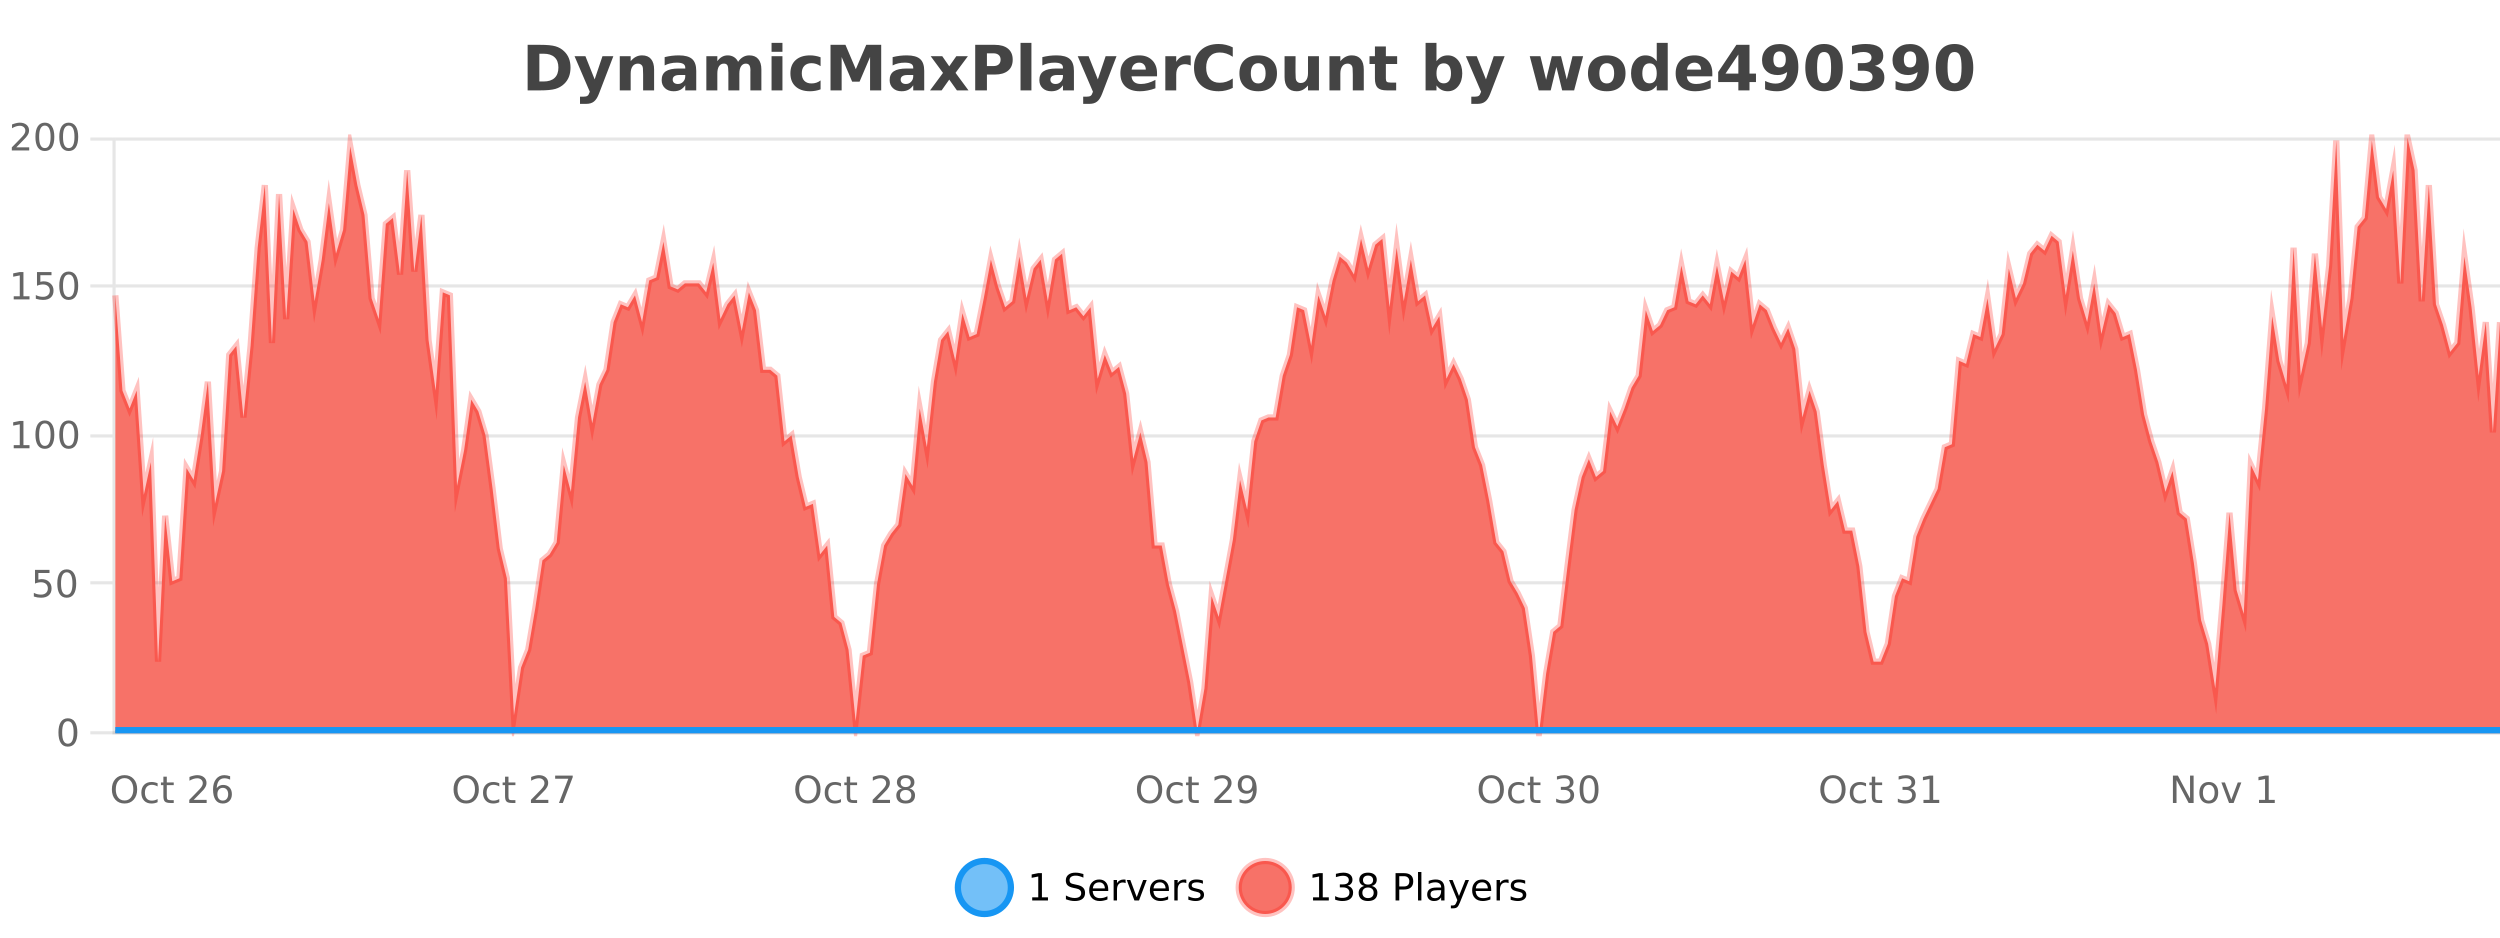 <?xml version="1.0" encoding="UTF-8"?>
<svg xmlns="http://www.w3.org/2000/svg" xmlns:xlink="http://www.w3.org/1999/xlink" width="800pt" height="300pt" viewBox="0 0 800 300" version="1.1">
<defs>
<clipPath id="clip1">
  <path d="M 278 263 L 352 263 L 352 300 L 278 300 Z M 278 263 "/>
</clipPath>
<clipPath id="clip2">
  <path d="M 368 263 L 442 263 L 442 300 L 368 300 Z M 368 263 "/>
</clipPath>
<clipPath id="clip3">
  <path d="M 36.906 44 L 800 44 L 800 234.602 L 36.906 234.602 Z M 36.906 44 "/>
</clipPath>
<clipPath id="clip4">
  <path d="M 35.906 43 L 800 43 L 800 235.602 L 35.906 235.602 Z M 35.906 43 "/>
</clipPath>
<clipPath id="clip5">
  <path d="M 36.906 233 L 800 233 L 800 234.602 L 36.906 234.602 Z M 36.906 233 "/>
</clipPath>
<clipPath id="clip6">
  <path d="M 35.906 232 L 800 232 L 800 235 L 35.906 235 Z M 35.906 232 "/>
</clipPath>
</defs>
<g id="surface1353446">
<rect x="0" y="0" width="800" height="300" style="fill:rgb(100%,100%,100%);fill-opacity:1;stroke:none;"/>
<path style="fill:none;stroke-width:1;stroke-linecap:butt;stroke-linejoin:miter;stroke:rgb(0%,0%,0%);stroke-opacity:0.098;stroke-miterlimit:10;" d="M 37 234.5 L 800 234.5 "/>
<path style="fill:none;stroke-width:1;stroke-linecap:butt;stroke-linejoin:miter;stroke:rgb(0%,0%,0%);stroke-opacity:0.098;stroke-miterlimit:10;" d="M 28.906 234.5 L 36 234.5 "/>
<path style="fill:none;stroke-width:1;stroke-linecap:butt;stroke-linejoin:miter;stroke:rgb(0%,0%,0%);stroke-opacity:0.098;stroke-miterlimit:10;" d="M 37 186.5 L 800 186.5 "/>
<path style="fill:none;stroke-width:1;stroke-linecap:butt;stroke-linejoin:miter;stroke:rgb(0%,0%,0%);stroke-opacity:0.098;stroke-miterlimit:10;" d="M 28.906 186.5 L 36 186.5 "/>
<path style="fill:none;stroke-width:1;stroke-linecap:butt;stroke-linejoin:miter;stroke:rgb(0%,0%,0%);stroke-opacity:0.098;stroke-miterlimit:10;" d="M 37 139.5 L 800 139.5 "/>
<path style="fill:none;stroke-width:1;stroke-linecap:butt;stroke-linejoin:miter;stroke:rgb(0%,0%,0%);stroke-opacity:0.098;stroke-miterlimit:10;" d="M 28.906 139.5 L 36 139.5 "/>
<path style="fill:none;stroke-width:1;stroke-linecap:butt;stroke-linejoin:miter;stroke:rgb(0%,0%,0%);stroke-opacity:0.098;stroke-miterlimit:10;" d="M 37 91.5 L 800 91.5 "/>
<path style="fill:none;stroke-width:1;stroke-linecap:butt;stroke-linejoin:miter;stroke:rgb(0%,0%,0%);stroke-opacity:0.098;stroke-miterlimit:10;" d="M 28.906 91.5 L 36 91.5 "/>
<path style="fill:none;stroke-width:1;stroke-linecap:butt;stroke-linejoin:miter;stroke:rgb(0%,0%,0%);stroke-opacity:0.098;stroke-miterlimit:10;" d="M 37 44.5 L 800 44.5 "/>
<path style="fill:none;stroke-width:1;stroke-linecap:butt;stroke-linejoin:miter;stroke:rgb(0%,0%,0%);stroke-opacity:0.098;stroke-miterlimit:10;" d="M 28.906 44.5 L 36 44.5 "/>
<path style=" stroke:none;fill-rule:nonzero;fill:rgb(9.02%,58.824%,95.294%);fill-opacity:0.6;" d="M 323.488 284 C 323.488 288.688 319.688 292.484 315.004 292.484 C 310.316 292.484 306.52 288.688 306.52 284 C 306.52 279.312 310.316 275.516 315.004 275.516 C 319.688 275.516 323.488 279.312 323.488 284 Z M 323.488 284 "/>
<g clip-path="url(#clip1)" clip-rule="nonzero">
<path style="fill:none;stroke-width:2;stroke-linecap:butt;stroke-linejoin:miter;stroke:rgb(9.02%,58.824%,95.294%);stroke-opacity:1;stroke-miterlimit:10;" d="M 323.488 284 C 323.488 288.688 319.688 292.484 315.004 292.484 C 310.316 292.484 306.52 288.688 306.52 284 C 306.52 279.312 310.316 275.516 315.004 275.516 C 319.688 275.516 323.488 279.312 323.488 284 Z M 323.488 284 "/>
</g>
<path style=" stroke:none;fill-rule:nonzero;fill:rgb(0%,0%,0%);fill-opacity:1;" d="M 330.305 287.156 L 332.242 287.156 L 332.242 280.484 L 330.133 280.906 L 330.133 279.828 L 332.227 279.406 L 333.414 279.406 L 333.414 287.156 L 335.352 287.156 L 335.352 288.156 L 330.305 288.156 Z M 346.688 279.688 L 346.688 280.844 C 346.238 280.637 345.812 280.48 345.406 280.375 C 345.008 280.262 344.629 280.203 344.266 280.203 C 343.617 280.203 343.117 280.328 342.766 280.578 C 342.422 280.828 342.25 281.188 342.25 281.656 C 342.25 282.043 342.363 282.336 342.594 282.531 C 342.82 282.73 343.266 282.887 343.922 283 L 344.625 283.156 C 345.508 283.324 346.16 283.621 346.578 284.047 C 347.004 284.465 347.219 285.027 347.219 285.734 C 347.219 286.59 346.93 287.234 346.359 287.672 C 345.797 288.109 344.961 288.328 343.859 288.328 C 343.453 288.328 343.016 288.281 342.547 288.188 C 342.078 288.094 341.594 287.953 341.094 287.766 L 341.094 286.547 C 341.57 286.82 342.039 287.023 342.5 287.156 C 342.969 287.293 343.422 287.359 343.859 287.359 C 344.535 287.359 345.055 287.23 345.422 286.969 C 345.797 286.699 345.984 286.32 345.984 285.828 C 345.984 285.402 345.848 285.07 345.578 284.828 C 345.316 284.578 344.883 284.398 344.281 284.281 L 343.562 284.141 C 342.676 283.965 342.035 283.688 341.641 283.312 C 341.254 282.938 341.062 282.418 341.062 281.75 C 341.062 280.969 341.332 280.359 341.875 279.922 C 342.414 279.477 343.164 279.25 344.125 279.25 C 344.539 279.25 344.957 279.289 345.375 279.359 C 345.801 279.434 346.238 279.543 346.688 279.688 Z M 354.633 284.609 L 354.633 285.125 L 349.664 285.125 C 349.715 285.875 349.938 286.445 350.336 286.828 C 350.742 287.215 351.297 287.406 352.008 287.406 C 352.422 287.406 352.824 287.359 353.211 287.266 C 353.605 287.164 353.996 287.008 354.383 286.797 L 354.383 287.828 C 353.984 287.984 353.586 288.105 353.18 288.188 C 352.773 288.281 352.359 288.328 351.945 288.328 C 350.902 288.328 350.074 288.027 349.461 287.422 C 348.844 286.809 348.539 285.98 348.539 284.938 C 348.539 283.867 348.828 283.016 349.414 282.391 C 349.996 281.758 350.777 281.438 351.758 281.438 C 352.641 281.438 353.34 281.727 353.852 282.297 C 354.371 282.859 354.633 283.633 354.633 284.609 Z M 353.555 284.281 C 353.543 283.699 353.375 283.23 353.055 282.875 C 352.73 282.523 352.305 282.344 351.773 282.344 C 351.168 282.344 350.684 282.516 350.32 282.859 C 349.965 283.203 349.762 283.684 349.711 284.297 Z M 360.203 282.594 C 360.078 282.531 359.941 282.484 359.797 282.453 C 359.66 282.414 359.504 282.391 359.328 282.391 C 358.723 282.391 358.254 282.59 357.922 282.984 C 357.598 283.383 357.438 283.953 357.438 284.703 L 357.438 288.156 L 356.359 288.156 L 356.359 281.594 L 357.438 281.594 L 357.438 282.609 C 357.664 282.215 357.961 281.922 358.328 281.734 C 358.691 281.539 359.133 281.438 359.656 281.438 C 359.727 281.438 359.805 281.445 359.891 281.453 C 359.984 281.465 360.082 281.48 360.188 281.5 Z M 360.562 281.594 L 361.703 281.594 L 363.75 287.094 L 365.812 281.594 L 366.953 281.594 L 364.484 288.156 L 363.016 288.156 Z M 374.055 284.609 L 374.055 285.125 L 369.086 285.125 C 369.137 285.875 369.359 286.445 369.758 286.828 C 370.164 287.215 370.719 287.406 371.43 287.406 C 371.844 287.406 372.246 287.359 372.633 287.266 C 373.027 287.164 373.418 287.008 373.805 286.797 L 373.805 287.828 C 373.406 287.984 373.008 288.105 372.602 288.188 C 372.195 288.281 371.781 288.328 371.367 288.328 C 370.324 288.328 369.496 288.027 368.883 287.422 C 368.266 286.809 367.961 285.98 367.961 284.938 C 367.961 283.867 368.25 283.016 368.836 282.391 C 369.418 281.758 370.199 281.438 371.18 281.438 C 372.062 281.438 372.762 281.727 373.273 282.297 C 373.793 282.859 374.055 283.633 374.055 284.609 Z M 372.977 284.281 C 372.965 283.699 372.797 283.23 372.477 282.875 C 372.152 282.523 371.727 282.344 371.195 282.344 C 370.59 282.344 370.105 282.516 369.742 282.859 C 369.387 283.203 369.184 283.684 369.133 284.297 Z M 379.625 282.594 C 379.5 282.531 379.363 282.484 379.219 282.453 C 379.082 282.414 378.926 282.391 378.75 282.391 C 378.145 282.391 377.676 282.59 377.344 282.984 C 377.02 283.383 376.859 283.953 376.859 284.703 L 376.859 288.156 L 375.781 288.156 L 375.781 281.594 L 376.859 281.594 L 376.859 282.609 C 377.086 282.215 377.383 281.922 377.75 281.734 C 378.113 281.539 378.555 281.438 379.078 281.438 C 379.148 281.438 379.227 281.445 379.312 281.453 C 379.406 281.465 379.504 281.48 379.609 281.5 Z M 384.93 281.781 L 384.93 282.812 C 384.625 282.656 384.309 282.543 383.977 282.469 C 383.652 282.387 383.312 282.344 382.961 282.344 C 382.43 282.344 382.027 282.43 381.758 282.594 C 381.484 282.75 381.352 282.996 381.352 283.328 C 381.352 283.578 381.445 283.777 381.633 283.922 C 381.828 284.059 382.219 284.188 382.805 284.312 L 383.164 284.406 C 383.934 284.562 384.48 284.793 384.805 285.094 C 385.125 285.398 385.289 285.812 385.289 286.344 C 385.289 286.961 385.043 287.445 384.555 287.797 C 384.074 288.152 383.414 288.328 382.57 288.328 C 382.215 288.328 381.844 288.289 381.461 288.219 C 381.086 288.156 380.688 288.059 380.273 287.922 L 380.273 286.797 C 380.668 287.008 381.059 287.164 381.445 287.266 C 381.828 287.371 382.215 287.422 382.602 287.422 C 383.102 287.422 383.484 287.34 383.758 287.172 C 384.039 286.996 384.18 286.746 384.18 286.422 C 384.18 286.133 384.078 285.906 383.883 285.75 C 383.684 285.594 383.25 285.445 382.586 285.297 L 382.211 285.219 C 381.543 285.074 381.059 284.855 380.758 284.562 C 380.465 284.273 380.32 283.875 380.32 283.375 C 380.32 282.75 380.539 282.273 380.977 281.938 C 381.414 281.605 382.031 281.438 382.836 281.438 C 383.23 281.438 383.605 281.469 383.961 281.531 C 384.312 281.586 384.637 281.668 384.93 281.781 Z M 325.004 277.016 "/>
<path style=" stroke:none;fill-rule:nonzero;fill:rgb(96.863%,44.706%,40.784%);fill-opacity:1;" d="M 413.355 284 C 413.355 288.688 409.555 292.484 404.871 292.484 C 400.184 292.484 396.387 288.688 396.387 284 C 396.387 279.312 400.184 275.516 404.871 275.516 C 409.555 275.516 413.355 279.312 413.355 284 Z M 413.355 284 "/>
<g clip-path="url(#clip2)" clip-rule="nonzero">
<path style="fill:none;stroke-width:2;stroke-linecap:butt;stroke-linejoin:miter;stroke:rgb(100%,4.706%,0%);stroke-opacity:0.247;stroke-miterlimit:10;" d="M 413.355 284 C 413.355 288.688 409.555 292.484 404.871 292.484 C 400.184 292.484 396.387 288.688 396.387 284 C 396.387 279.312 400.184 275.516 404.871 275.516 C 409.555 275.516 413.355 279.312 413.355 284 Z M 413.355 284 "/>
</g>
<path style=" stroke:none;fill-rule:nonzero;fill:rgb(0%,0%,0%);fill-opacity:1;" d="M 420.172 287.156 L 422.109 287.156 L 422.109 280.484 L 420 280.906 L 420 279.828 L 422.094 279.406 L 423.281 279.406 L 423.281 287.156 L 425.219 287.156 L 425.219 288.156 L 420.172 288.156 Z M 431.195 283.438 C 431.758 283.562 432.195 283.82 432.508 284.203 C 432.828 284.578 432.992 285.047 432.992 285.609 C 432.992 286.477 432.695 287.148 432.102 287.625 C 431.508 288.094 430.664 288.328 429.57 288.328 C 429.203 288.328 428.824 288.289 428.43 288.219 C 428.043 288.148 427.648 288.039 427.242 287.891 L 427.242 286.75 C 427.562 286.938 427.918 287.086 428.305 287.188 C 428.699 287.281 429.109 287.328 429.539 287.328 C 430.277 287.328 430.84 287.184 431.227 286.891 C 431.621 286.602 431.82 286.172 431.82 285.609 C 431.82 285.102 431.637 284.699 431.273 284.406 C 430.906 284.117 430.406 283.969 429.773 283.969 L 428.742 283.969 L 428.742 283 L 429.82 283 C 430.391 283 430.836 282.887 431.148 282.656 C 431.461 282.418 431.617 282.078 431.617 281.641 C 431.617 281.195 431.453 280.852 431.133 280.609 C 430.82 280.371 430.367 280.25 429.773 280.25 C 429.438 280.25 429.086 280.289 428.711 280.359 C 428.344 280.422 427.938 280.527 427.492 280.672 L 427.492 279.625 C 427.949 279.5 428.371 279.406 428.758 279.344 C 429.152 279.281 429.523 279.25 429.867 279.25 C 430.773 279.25 431.484 279.453 432.008 279.859 C 432.527 280.266 432.789 280.82 432.789 281.516 C 432.789 282.008 432.648 282.418 432.367 282.75 C 432.094 283.086 431.703 283.312 431.195 283.438 Z M 437.766 284 C 437.203 284 436.758 284.152 436.438 284.453 C 436.113 284.758 435.953 285.168 435.953 285.688 C 435.953 286.219 436.113 286.637 436.438 286.938 C 436.758 287.242 437.203 287.391 437.766 287.391 C 438.328 287.391 438.77 287.242 439.094 286.938 C 439.414 286.637 439.578 286.219 439.578 285.688 C 439.578 285.168 439.414 284.758 439.094 284.453 C 438.781 284.152 438.336 284 437.766 284 Z M 436.578 283.5 C 436.078 283.375 435.68 283.141 435.391 282.797 C 435.109 282.445 434.969 282.016 434.969 281.516 C 434.969 280.82 435.219 280.266 435.719 279.859 C 436.219 279.453 436.898 279.25 437.766 279.25 C 438.641 279.25 439.32 279.453 439.812 279.859 C 440.312 280.266 440.562 280.82 440.562 281.516 C 440.562 282.016 440.422 282.445 440.141 282.797 C 439.859 283.141 439.461 283.375 438.953 283.5 C 439.523 283.637 439.969 283.898 440.281 284.281 C 440.602 284.668 440.766 285.137 440.766 285.688 C 440.766 286.543 440.504 287.199 439.984 287.656 C 439.473 288.105 438.734 288.328 437.766 288.328 C 436.805 288.328 436.066 288.105 435.547 287.656 C 435.023 287.199 434.766 286.543 434.766 285.688 C 434.766 285.137 434.926 284.668 435.25 284.281 C 435.57 283.898 436.016 283.637 436.578 283.5 Z M 436.156 281.625 C 436.156 282.086 436.297 282.438 436.578 282.688 C 436.859 282.938 437.254 283.062 437.766 283.062 C 438.273 283.062 438.672 282.938 438.953 282.688 C 439.242 282.438 439.391 282.086 439.391 281.625 C 439.391 281.18 439.242 280.828 438.953 280.578 C 438.672 280.32 438.273 280.188 437.766 280.188 C 437.254 280.188 436.859 280.32 436.578 280.578 C 436.297 280.828 436.156 281.18 436.156 281.625 Z M 447.766 280.375 L 447.766 283.672 L 449.25 283.672 C 449.801 283.672 450.227 283.531 450.531 283.25 C 450.832 282.961 450.984 282.547 450.984 282.016 C 450.984 281.496 450.832 281.094 450.531 280.812 C 450.227 280.523 449.801 280.375 449.25 280.375 Z M 446.578 279.406 L 449.25 279.406 C 450.238 279.406 450.984 279.633 451.484 280.078 C 451.984 280.516 452.234 281.164 452.234 282.016 C 452.234 282.883 451.984 283.539 451.484 283.984 C 450.984 284.422 450.238 284.641 449.25 284.641 L 447.766 284.641 L 447.766 288.156 L 446.578 288.156 Z M 453.766 279.031 L 454.844 279.031 L 454.844 288.156 L 453.766 288.156 Z M 460.086 284.859 C 459.219 284.859 458.617 284.961 458.273 285.156 C 457.938 285.355 457.773 285.695 457.773 286.172 C 457.773 286.559 457.898 286.867 458.148 287.094 C 458.406 287.312 458.75 287.422 459.18 287.422 C 459.781 287.422 460.262 287.215 460.617 286.797 C 460.98 286.371 461.164 285.805 461.164 285.094 L 461.164 284.859 Z M 462.242 284.406 L 462.242 288.156 L 461.164 288.156 L 461.164 287.156 C 460.914 287.555 460.605 287.852 460.242 288.047 C 459.875 288.234 459.43 288.328 458.898 288.328 C 458.219 288.328 457.684 288.141 457.289 287.766 C 456.891 287.383 456.695 286.875 456.695 286.25 C 456.695 285.512 456.938 284.953 457.43 284.578 C 457.93 284.203 458.668 284.016 459.648 284.016 L 461.164 284.016 L 461.164 283.906 C 461.164 283.406 460.996 283.023 460.664 282.75 C 460.34 282.48 459.887 282.344 459.305 282.344 C 458.93 282.344 458.559 282.391 458.195 282.484 C 457.84 282.578 457.5 282.715 457.18 282.891 L 457.18 281.891 C 457.574 281.734 457.953 281.621 458.32 281.547 C 458.695 281.477 459.059 281.438 459.414 281.438 C 460.359 281.438 461.07 281.684 461.539 282.172 C 462.008 282.664 462.242 283.406 462.242 284.406 Z M 467.188 288.766 C 466.883 289.547 466.586 290.055 466.297 290.297 C 466.004 290.535 465.617 290.656 465.141 290.656 L 464.281 290.656 L 464.281 289.75 L 464.906 289.75 C 465.207 289.75 465.438 289.676 465.594 289.531 C 465.758 289.395 465.941 289.066 466.141 288.547 L 466.344 288.047 L 463.688 281.594 L 464.828 281.594 L 466.875 286.719 L 468.938 281.594 L 470.078 281.594 Z M 477.18 284.609 L 477.18 285.125 L 472.211 285.125 C 472.262 285.875 472.484 286.445 472.883 286.828 C 473.289 287.215 473.844 287.406 474.555 287.406 C 474.969 287.406 475.371 287.359 475.758 287.266 C 476.152 287.164 476.543 287.008 476.93 286.797 L 476.93 287.828 C 476.531 287.984 476.133 288.105 475.727 288.188 C 475.32 288.281 474.906 288.328 474.492 288.328 C 473.449 288.328 472.621 288.027 472.008 287.422 C 471.391 286.809 471.086 285.98 471.086 284.938 C 471.086 283.867 471.375 283.016 471.961 282.391 C 472.543 281.758 473.324 281.438 474.305 281.438 C 475.188 281.438 475.887 281.727 476.398 282.297 C 476.918 282.859 477.18 283.633 477.18 284.609 Z M 476.102 284.281 C 476.09 283.699 475.922 283.23 475.602 282.875 C 475.277 282.523 474.852 282.344 474.32 282.344 C 473.715 282.344 473.23 282.516 472.867 282.859 C 472.512 283.203 472.309 283.684 472.258 284.297 Z M 482.75 282.594 C 482.625 282.531 482.488 282.484 482.344 282.453 C 482.207 282.414 482.051 282.391 481.875 282.391 C 481.27 282.391 480.801 282.59 480.469 282.984 C 480.145 283.383 479.984 283.953 479.984 284.703 L 479.984 288.156 L 478.906 288.156 L 478.906 281.594 L 479.984 281.594 L 479.984 282.609 C 480.211 282.215 480.508 281.922 480.875 281.734 C 481.238 281.539 481.68 281.438 482.203 281.438 C 482.273 281.438 482.352 281.445 482.438 281.453 C 482.531 281.465 482.629 281.48 482.734 281.5 Z M 488.059 281.781 L 488.059 282.812 C 487.754 282.656 487.438 282.543 487.105 282.469 C 486.781 282.387 486.441 282.344 486.09 282.344 C 485.559 282.344 485.156 282.43 484.887 282.594 C 484.613 282.75 484.48 282.996 484.48 283.328 C 484.48 283.578 484.574 283.777 484.762 283.922 C 484.957 284.059 485.348 284.188 485.934 284.312 L 486.293 284.406 C 487.062 284.562 487.609 284.793 487.934 285.094 C 488.254 285.398 488.418 285.812 488.418 286.344 C 488.418 286.961 488.172 287.445 487.684 287.797 C 487.203 288.152 486.543 288.328 485.699 288.328 C 485.344 288.328 484.973 288.289 484.59 288.219 C 484.215 288.156 483.816 288.059 483.402 287.922 L 483.402 286.797 C 483.797 287.008 484.188 287.164 484.574 287.266 C 484.957 287.371 485.344 287.422 485.73 287.422 C 486.23 287.422 486.613 287.34 486.887 287.172 C 487.168 286.996 487.309 286.746 487.309 286.422 C 487.309 286.133 487.207 285.906 487.012 285.75 C 486.812 285.594 486.379 285.445 485.715 285.297 L 485.34 285.219 C 484.672 285.074 484.188 284.855 483.887 284.562 C 483.594 284.273 483.449 283.875 483.449 283.375 C 483.449 282.75 483.668 282.273 484.105 281.938 C 484.543 281.605 485.16 281.438 485.965 281.438 C 486.359 281.438 486.734 281.469 487.09 281.531 C 487.441 281.586 487.766 281.668 488.059 281.781 Z M 414.871 277.016 "/>
<path style=" stroke:none;fill-rule:nonzero;fill:rgb(26.667%,26.667%,26.667%);fill-opacity:1;" d="M 172.594 17.188 L 172.594 26.078 L 173.938 26.078 C 175.477 26.078 176.656 25.699 177.469 24.938 C 178.281 24.18 178.688 23.07 178.688 21.609 C 178.688 20.172 178.281 19.078 177.469 18.328 C 176.664 17.57 175.488 17.188 173.938 17.188 Z M 168.844 14.344 L 172.797 14.344 C 175.016 14.344 176.664 14.5 177.75 14.812 C 178.832 15.125 179.758 15.664 180.531 16.422 C 181.219 17.078 181.727 17.84 182.062 18.703 C 182.395 19.559 182.562 20.527 182.562 21.609 C 182.562 22.715 182.395 23.699 182.062 24.562 C 181.727 25.43 181.219 26.188 180.531 26.844 C 179.75 27.594 178.812 28.133 177.719 28.453 C 176.625 28.766 174.984 28.922 172.797 28.922 L 168.844 28.922 Z M 183.852 17.984 L 187.336 17.984 L 190.289 25.406 L 192.789 17.984 L 196.273 17.984 L 191.68 29.953 C 191.219 31.172 190.68 32.02 190.055 32.5 C 189.438 32.988 188.633 33.234 187.633 33.234 L 185.602 33.234 L 185.602 30.938 L 186.695 30.938 C 187.289 30.938 187.719 30.844 187.992 30.656 C 188.262 30.469 188.469 30.129 188.617 29.641 L 188.727 29.344 Z M 209.312 22.266 L 209.312 28.922 L 205.797 28.922 L 205.797 23.828 C 205.797 22.883 205.773 22.23 205.734 21.875 C 205.691 21.512 205.617 21.246 205.516 21.078 C 205.379 20.852 205.191 20.672 204.953 20.547 C 204.723 20.422 204.457 20.359 204.156 20.359 C 203.426 20.359 202.852 20.641 202.438 21.203 C 202.02 21.766 201.812 22.547 201.812 23.547 L 201.812 28.922 L 198.328 28.922 L 198.328 17.984 L 201.812 17.984 L 201.812 19.578 C 202.344 18.945 202.906 18.477 203.5 18.172 C 204.094 17.871 204.742 17.719 205.453 17.719 C 206.723 17.719 207.68 18.109 208.328 18.891 C 208.984 19.664 209.312 20.789 209.312 22.266 Z M 217.453 24 C 216.723 24 216.176 24.125 215.812 24.375 C 215.445 24.617 215.266 24.98 215.266 25.469 C 215.266 25.906 215.41 26.25 215.703 26.5 C 216.004 26.75 216.414 26.875 216.938 26.875 C 217.594 26.875 218.145 26.641 218.594 26.172 C 219.051 25.703 219.281 25.117 219.281 24.406 L 219.281 24 Z M 222.797 22.688 L 222.797 28.922 L 219.281 28.922 L 219.281 27.297 C 218.812 27.965 218.281 28.449 217.688 28.75 C 217.102 29.051 216.391 29.203 215.547 29.203 C 214.422 29.203 213.504 28.875 212.797 28.219 C 212.086 27.555 211.734 26.695 211.734 25.641 C 211.734 24.359 212.172 23.422 213.047 22.828 C 213.93 22.227 215.32 21.922 217.219 21.922 L 219.281 21.922 L 219.281 21.641 C 219.281 21.09 219.062 20.688 218.625 20.438 C 218.188 20.18 217.504 20.047 216.578 20.047 C 215.828 20.047 215.129 20.125 214.484 20.281 C 213.836 20.43 213.238 20.648 212.688 20.938 L 212.688 18.281 C 213.438 18.094 214.188 17.953 214.938 17.859 C 215.695 17.766 216.457 17.719 217.219 17.719 C 219.188 17.719 220.609 18.109 221.484 18.891 C 222.359 19.664 222.797 20.93 222.797 22.688 Z M 236.188 19.797 C 236.633 19.121 237.16 18.605 237.766 18.25 C 238.379 17.898 239.051 17.719 239.781 17.719 C 241.031 17.719 241.984 18.109 242.641 18.891 C 243.305 19.664 243.641 20.789 243.641 22.266 L 243.641 28.922 L 240.125 28.922 L 240.125 23.219 C 240.125 23.137 240.125 23.047 240.125 22.953 C 240.133 22.859 240.141 22.73 240.141 22.562 C 240.141 21.793 240.023 21.234 239.797 20.891 C 239.566 20.539 239.195 20.359 238.688 20.359 C 238.031 20.359 237.52 20.637 237.156 21.188 C 236.789 21.73 236.602 22.516 236.594 23.547 L 236.594 28.922 L 233.078 28.922 L 233.078 23.219 C 233.078 22.012 232.973 21.234 232.766 20.891 C 232.555 20.539 232.188 20.359 231.656 20.359 C 230.977 20.359 230.457 20.637 230.094 21.188 C 229.727 21.73 229.547 22.516 229.547 23.547 L 229.547 28.922 L 226.031 28.922 L 226.031 17.984 L 229.547 17.984 L 229.547 19.578 C 229.984 18.965 230.477 18.5 231.031 18.188 C 231.582 17.875 232.195 17.719 232.875 17.719 C 233.625 17.719 234.289 17.902 234.875 18.266 C 235.457 18.633 235.895 19.141 236.188 19.797 Z M 246.898 17.984 L 250.383 17.984 L 250.383 28.922 L 246.898 28.922 Z M 246.898 13.719 L 250.383 13.719 L 250.383 16.578 L 246.898 16.578 Z M 262.586 18.328 L 262.586 21.172 C 262.117 20.852 261.641 20.609 261.164 20.453 C 260.684 20.297 260.184 20.219 259.664 20.219 C 258.695 20.219 257.934 20.508 257.383 21.078 C 256.84 21.641 256.57 22.438 256.57 23.469 C 256.57 24.492 256.84 25.289 257.383 25.859 C 257.934 26.422 258.695 26.703 259.664 26.703 C 260.215 26.703 260.734 26.625 261.227 26.469 C 261.715 26.305 262.168 26.059 262.586 25.734 L 262.586 28.594 C 262.043 28.805 261.492 28.953 260.93 29.047 C 260.367 29.148 259.797 29.203 259.227 29.203 C 257.258 29.203 255.715 28.699 254.602 27.688 C 253.484 26.68 252.93 25.273 252.93 23.469 C 252.93 21.656 253.484 20.246 254.602 19.234 C 255.715 18.227 257.258 17.719 259.227 17.719 C 259.797 17.719 260.359 17.773 260.914 17.875 C 261.477 17.969 262.031 18.121 262.586 18.328 Z M 265.766 14.344 L 270.547 14.344 L 273.859 22.141 L 277.203 14.344 L 281.984 14.344 L 281.984 28.922 L 278.422 28.922 L 278.422 18.25 L 275.062 26.125 L 272.688 26.125 L 269.328 18.25 L 269.328 28.922 L 265.766 28.922 Z M 290.406 24 C 289.676 24 289.129 24.125 288.766 24.375 C 288.398 24.617 288.219 24.98 288.219 25.469 C 288.219 25.906 288.363 26.25 288.656 26.5 C 288.957 26.75 289.367 26.875 289.891 26.875 C 290.547 26.875 291.098 26.641 291.547 26.172 C 292.004 25.703 292.234 25.117 292.234 24.406 L 292.234 24 Z M 295.75 22.688 L 295.75 28.922 L 292.234 28.922 L 292.234 27.297 C 291.766 27.965 291.234 28.449 290.641 28.75 C 290.055 29.051 289.344 29.203 288.5 29.203 C 287.375 29.203 286.457 28.875 285.75 28.219 C 285.039 27.555 284.688 26.695 284.688 25.641 C 284.688 24.359 285.125 23.422 286 22.828 C 286.883 22.227 288.273 21.922 290.172 21.922 L 292.234 21.922 L 292.234 21.641 C 292.234 21.09 292.016 20.688 291.578 20.438 C 291.141 20.18 290.457 20.047 289.531 20.047 C 288.781 20.047 288.082 20.125 287.438 20.281 C 286.789 20.43 286.191 20.648 285.641 20.938 L 285.641 18.281 C 286.391 18.094 287.141 17.953 287.891 17.859 C 288.648 17.766 289.41 17.719 290.172 17.719 C 292.141 17.719 293.562 18.109 294.438 18.891 C 295.312 19.664 295.75 20.93 295.75 22.688 Z M 301.758 23.328 L 297.82 17.984 L 301.523 17.984 L 303.758 21.219 L 306.023 17.984 L 309.727 17.984 L 305.773 23.312 L 309.914 28.922 L 306.211 28.922 L 303.758 25.469 L 301.32 28.922 L 297.617 28.922 Z M 312.066 14.344 L 318.301 14.344 C 320.152 14.344 321.574 14.758 322.566 15.578 C 323.566 16.402 324.066 17.574 324.066 19.094 C 324.066 20.625 323.566 21.805 322.566 22.625 C 321.574 23.449 320.152 23.859 318.301 23.859 L 315.816 23.859 L 315.816 28.922 L 312.066 28.922 Z M 315.816 17.062 L 315.816 21.141 L 317.895 21.141 C 318.621 21.141 319.184 20.965 319.582 20.609 C 319.988 20.258 320.191 19.75 320.191 19.094 C 320.191 18.449 319.988 17.949 319.582 17.594 C 319.184 17.242 318.621 17.062 317.895 17.062 Z M 326.57 13.719 L 330.055 13.719 L 330.055 28.922 L 326.57 28.922 Z M 338.312 24 C 337.582 24 337.035 24.125 336.672 24.375 C 336.305 24.617 336.125 24.98 336.125 25.469 C 336.125 25.906 336.27 26.25 336.562 26.5 C 336.863 26.75 337.273 26.875 337.797 26.875 C 338.453 26.875 339.004 26.641 339.453 26.172 C 339.91 25.703 340.141 25.117 340.141 24.406 L 340.141 24 Z M 343.656 22.688 L 343.656 28.922 L 340.141 28.922 L 340.141 27.297 C 339.672 27.965 339.141 28.449 338.547 28.75 C 337.961 29.051 337.25 29.203 336.406 29.203 C 335.281 29.203 334.363 28.875 333.656 28.219 C 332.945 27.555 332.594 26.695 332.594 25.641 C 332.594 24.359 333.031 23.422 333.906 22.828 C 334.789 22.227 336.18 21.922 338.078 21.922 L 340.141 21.922 L 340.141 21.641 C 340.141 21.09 339.922 20.688 339.484 20.438 C 339.047 20.18 338.363 20.047 337.438 20.047 C 336.688 20.047 335.988 20.125 335.344 20.281 C 334.695 20.43 334.098 20.648 333.547 20.938 L 333.547 18.281 C 334.297 18.094 335.047 17.953 335.797 17.859 C 336.555 17.766 337.316 17.719 338.078 17.719 C 340.047 17.719 341.469 18.109 342.344 18.891 C 343.219 19.664 343.656 20.93 343.656 22.688 Z M 344.867 17.984 L 348.352 17.984 L 351.305 25.406 L 353.805 17.984 L 357.289 17.984 L 352.695 29.953 C 352.234 31.172 351.695 32.02 351.07 32.5 C 350.453 32.988 349.648 33.234 348.648 33.234 L 346.617 33.234 L 346.617 30.938 L 347.711 30.938 C 348.305 30.938 348.734 30.844 349.008 30.656 C 349.277 30.469 349.484 30.129 349.633 29.641 L 349.742 29.344 Z M 370.25 23.422 L 370.25 24.422 L 362.078 24.422 C 362.16 25.246 362.457 25.859 362.969 26.266 C 363.477 26.672 364.188 26.875 365.094 26.875 C 365.832 26.875 366.586 26.766 367.359 26.547 C 368.129 26.328 368.922 26 369.734 25.562 L 369.734 28.25 C 368.91 28.562 368.082 28.797 367.25 28.953 C 366.426 29.117 365.602 29.203 364.781 29.203 C 362.801 29.203 361.258 28.703 360.156 27.703 C 359.062 26.695 358.516 25.281 358.516 23.469 C 358.516 21.68 359.051 20.273 360.125 19.25 C 361.207 18.23 362.691 17.719 364.578 17.719 C 366.297 17.719 367.672 18.242 368.703 19.281 C 369.734 20.312 370.25 21.695 370.25 23.422 Z M 366.656 22.266 C 366.656 21.602 366.461 21.062 366.078 20.656 C 365.691 20.25 365.188 20.047 364.562 20.047 C 363.883 20.047 363.332 20.242 362.906 20.625 C 362.488 21 362.227 21.547 362.125 22.266 Z M 381.031 20.969 C 380.719 20.824 380.41 20.719 380.109 20.656 C 379.805 20.586 379.504 20.547 379.203 20.547 C 378.297 20.547 377.598 20.836 377.109 21.406 C 376.629 21.98 376.391 22.805 376.391 23.875 L 376.391 28.922 L 372.906 28.922 L 372.906 17.984 L 376.391 17.984 L 376.391 19.781 C 376.836 19.062 377.352 18.543 377.938 18.219 C 378.52 17.887 379.219 17.719 380.031 17.719 C 380.156 17.719 380.285 17.727 380.422 17.734 C 380.555 17.746 380.754 17.766 381.016 17.797 Z M 394.488 28.125 C 393.789 28.48 393.066 28.746 392.316 28.922 C 391.574 29.109 390.793 29.203 389.973 29.203 C 387.543 29.203 385.621 28.527 384.207 27.172 C 382.789 25.809 382.082 23.965 382.082 21.641 C 382.082 19.32 382.789 17.48 384.207 16.125 C 385.621 14.762 387.543 14.078 389.973 14.078 C 390.793 14.078 391.574 14.172 392.316 14.359 C 393.066 14.539 393.789 14.805 394.488 15.156 L 394.488 18.172 C 393.789 17.703 393.102 17.359 392.426 17.141 C 391.746 16.914 391.035 16.797 390.285 16.797 C 388.941 16.797 387.883 17.23 387.113 18.094 C 386.352 18.949 385.973 20.133 385.973 21.641 C 385.973 23.152 386.352 24.34 387.113 25.203 C 387.883 26.059 388.941 26.484 390.285 26.484 C 391.035 26.484 391.746 26.375 392.426 26.156 C 393.102 25.93 393.789 25.578 394.488 25.109 Z M 402.648 20.219 C 401.867 20.219 401.273 20.5 400.867 21.062 C 400.461 21.617 400.258 22.418 400.258 23.469 C 400.258 24.512 400.461 25.312 400.867 25.875 C 401.273 26.43 401.867 26.703 402.648 26.703 C 403.406 26.703 403.984 26.43 404.383 25.875 C 404.789 25.312 404.992 24.512 404.992 23.469 C 404.992 22.418 404.789 21.617 404.383 21.062 C 403.984 20.5 403.406 20.219 402.648 20.219 Z M 402.648 17.719 C 404.523 17.719 405.984 18.23 407.039 19.25 C 408.102 20.262 408.633 21.668 408.633 23.469 C 408.633 25.262 408.102 26.668 407.039 27.688 C 405.984 28.699 404.523 29.203 402.648 29.203 C 400.75 29.203 399.273 28.699 398.211 27.688 C 397.148 26.668 396.617 25.262 396.617 23.469 C 396.617 21.668 397.148 20.262 398.211 19.25 C 399.273 18.23 400.75 17.719 402.648 17.719 Z M 411.062 24.656 L 411.062 17.984 L 414.578 17.984 L 414.578 19.078 C 414.578 19.672 414.57 20.418 414.562 21.312 C 414.562 22.211 414.562 22.805 414.562 23.094 C 414.562 23.98 414.582 24.617 414.625 25 C 414.676 25.387 414.754 25.668 414.859 25.844 C 415.004 26.074 415.191 26.25 415.422 26.375 C 415.648 26.5 415.914 26.562 416.219 26.562 C 416.945 26.562 417.52 26.281 417.938 25.719 C 418.352 25.156 418.562 24.383 418.562 23.391 L 418.562 17.984 L 422.062 17.984 L 422.062 28.922 L 418.562 28.922 L 418.562 27.344 C 418.031 27.98 417.469 28.449 416.875 28.75 C 416.289 29.051 415.645 29.203 414.938 29.203 C 413.676 29.203 412.711 28.82 412.047 28.047 C 411.391 27.266 411.062 26.137 411.062 24.656 Z M 436.41 22.266 L 436.41 28.922 L 432.895 28.922 L 432.895 23.828 C 432.895 22.883 432.871 22.23 432.832 21.875 C 432.789 21.512 432.715 21.246 432.613 21.078 C 432.477 20.852 432.289 20.672 432.051 20.547 C 431.82 20.422 431.555 20.359 431.254 20.359 C 430.523 20.359 429.949 20.641 429.535 21.203 C 429.117 21.766 428.91 22.547 428.91 23.547 L 428.91 28.922 L 425.426 28.922 L 425.426 17.984 L 428.91 17.984 L 428.91 19.578 C 429.441 18.945 430.004 18.477 430.598 18.172 C 431.191 17.871 431.84 17.719 432.551 17.719 C 433.82 17.719 434.777 18.109 435.426 18.891 C 436.082 19.664 436.41 20.789 436.41 22.266 Z M 443.477 14.875 L 443.477 17.984 L 447.086 17.984 L 447.086 20.484 L 443.477 20.484 L 443.477 25.125 C 443.477 25.637 443.574 25.98 443.773 26.156 C 443.98 26.336 444.383 26.422 444.977 26.422 L 446.773 26.422 L 446.773 28.922 L 443.773 28.922 C 442.398 28.922 441.418 28.637 440.836 28.062 C 440.262 27.48 439.977 26.5 439.977 25.125 L 439.977 20.484 L 438.242 20.484 L 438.242 17.984 L 439.977 17.984 L 439.977 14.875 Z M 462 26.672 C 462.75 26.672 463.32 26.402 463.719 25.859 C 464.113 25.309 464.312 24.512 464.312 23.469 C 464.312 22.43 464.113 21.637 463.719 21.094 C 463.32 20.543 462.75 20.266 462 20.266 C 461.25 20.266 460.672 20.543 460.266 21.094 C 459.867 21.637 459.672 22.43 459.672 23.469 C 459.672 24.5 459.867 25.293 460.266 25.844 C 460.672 26.398 461.25 26.672 462 26.672 Z M 459.672 19.578 C 460.16 18.945 460.695 18.477 461.281 18.172 C 461.863 17.871 462.535 17.719 463.297 17.719 C 464.648 17.719 465.758 18.258 466.625 19.328 C 467.488 20.402 467.922 21.781 467.922 23.469 C 467.922 25.148 467.488 26.523 466.625 27.594 C 465.758 28.668 464.648 29.203 463.297 29.203 C 462.535 29.203 461.863 29.051 461.281 28.75 C 460.695 28.449 460.16 27.98 459.672 27.344 L 459.672 28.922 L 456.188 28.922 L 456.188 13.719 L 459.672 13.719 Z M 469.066 17.984 L 472.551 17.984 L 475.504 25.406 L 478.004 17.984 L 481.488 17.984 L 476.895 29.953 C 476.434 31.172 475.895 32.02 475.27 32.5 C 474.652 32.988 473.848 33.234 472.848 33.234 L 470.816 33.234 L 470.816 30.938 L 471.91 30.938 C 472.504 30.938 472.934 30.844 473.207 30.656 C 473.477 30.469 473.684 30.129 473.832 29.641 L 473.941 29.344 Z M 489.52 17.984 L 492.926 17.984 L 494.754 25.516 L 496.598 17.984 L 499.52 17.984 L 501.363 25.438 L 503.207 17.984 L 506.598 17.984 L 503.723 28.922 L 499.895 28.922 L 498.051 21.406 L 496.223 28.922 L 492.395 28.922 Z M 514.184 20.219 C 513.402 20.219 512.809 20.5 512.402 21.062 C 511.996 21.617 511.793 22.418 511.793 23.469 C 511.793 24.512 511.996 25.312 512.402 25.875 C 512.809 26.43 513.402 26.703 514.184 26.703 C 514.941 26.703 515.52 26.43 515.918 25.875 C 516.324 25.312 516.527 24.512 516.527 23.469 C 516.527 22.418 516.324 21.617 515.918 21.062 C 515.52 20.5 514.941 20.219 514.184 20.219 Z M 514.184 17.719 C 516.059 17.719 517.52 18.23 518.574 19.25 C 519.637 20.262 520.168 21.668 520.168 23.469 C 520.168 25.262 519.637 26.668 518.574 27.688 C 517.52 28.699 516.059 29.203 514.184 29.203 C 512.285 29.203 510.809 28.699 509.746 27.688 C 508.684 26.668 508.152 25.262 508.152 23.469 C 508.152 21.668 508.684 20.262 509.746 19.25 C 510.809 18.23 512.285 17.719 514.184 17.719 Z M 530.156 19.578 L 530.156 13.719 L 533.672 13.719 L 533.672 28.922 L 530.156 28.922 L 530.156 27.344 C 529.676 27.992 529.145 28.465 528.562 28.766 C 527.977 29.055 527.305 29.203 526.547 29.203 C 525.203 29.203 524.098 28.668 523.234 27.594 C 522.367 26.523 521.938 25.148 521.938 23.469 C 521.938 21.781 522.367 20.402 523.234 19.328 C 524.098 18.258 525.203 17.719 526.547 17.719 C 527.305 17.719 527.977 17.871 528.562 18.172 C 529.145 18.477 529.676 18.945 530.156 19.578 Z M 527.844 26.672 C 528.594 26.672 529.164 26.402 529.562 25.859 C 529.957 25.309 530.156 24.512 530.156 23.469 C 530.156 22.43 529.957 21.637 529.562 21.094 C 529.164 20.543 528.594 20.266 527.844 20.266 C 527.102 20.266 526.535 20.543 526.141 21.094 C 525.742 21.637 525.547 22.43 525.547 23.469 C 525.547 24.512 525.742 25.309 526.141 25.859 C 526.535 26.402 527.102 26.672 527.844 26.672 Z M 547.945 23.422 L 547.945 24.422 L 539.773 24.422 C 539.855 25.246 540.152 25.859 540.664 26.266 C 541.172 26.672 541.883 26.875 542.789 26.875 C 543.527 26.875 544.281 26.766 545.055 26.547 C 545.824 26.328 546.617 26 547.43 25.562 L 547.43 28.25 C 546.605 28.562 545.777 28.797 544.945 28.953 C 544.121 29.117 543.297 29.203 542.477 29.203 C 540.496 29.203 538.953 28.703 537.852 27.703 C 536.758 26.695 536.211 25.281 536.211 23.469 C 536.211 21.68 536.746 20.273 537.82 19.25 C 538.902 18.23 540.387 17.719 542.273 17.719 C 543.992 17.719 545.367 18.242 546.398 19.281 C 547.43 20.312 547.945 21.695 547.945 23.422 Z M 544.352 22.266 C 544.352 21.602 544.156 21.062 543.773 20.656 C 543.387 20.25 542.883 20.047 542.258 20.047 C 541.578 20.047 541.027 20.242 540.602 20.625 C 540.184 21 539.922 21.547 539.82 22.266 Z M 556.273 17.438 L 552.164 23.547 L 556.273 23.547 Z M 555.648 14.344 L 559.836 14.344 L 559.836 23.547 L 561.914 23.547 L 561.914 26.266 L 559.836 26.266 L 559.836 28.922 L 556.273 28.922 L 556.273 26.266 L 549.82 26.266 L 549.82 23.047 Z M 564.828 28.594 L 564.828 25.906 C 565.43 26.188 566.004 26.402 566.547 26.547 C 567.098 26.684 567.641 26.75 568.172 26.75 C 569.285 26.75 570.156 26.438 570.781 25.812 C 571.406 25.188 571.773 24.266 571.891 23.047 C 571.453 23.371 570.977 23.617 570.469 23.781 C 569.969 23.938 569.426 24.016 568.844 24.016 C 567.352 24.016 566.148 23.586 565.234 22.719 C 564.316 21.844 563.859 20.699 563.859 19.281 C 563.859 17.711 564.367 16.453 565.391 15.516 C 566.41 14.57 567.773 14.094 569.484 14.094 C 571.391 14.094 572.863 14.734 573.906 16.016 C 574.945 17.297 575.469 19.109 575.469 21.453 C 575.469 23.871 574.859 25.766 573.641 27.141 C 572.422 28.516 570.75 29.203 568.625 29.203 C 567.945 29.203 567.297 29.148 566.672 29.047 C 566.047 28.953 565.43 28.805 564.828 28.594 Z M 569.469 21.578 C 570.125 21.578 570.617 21.367 570.953 20.938 C 571.285 20.512 571.453 19.871 571.453 19.016 C 571.453 18.172 571.285 17.539 570.953 17.109 C 570.617 16.672 570.125 16.453 569.469 16.453 C 568.812 16.453 568.316 16.672 567.984 17.109 C 567.648 17.539 567.484 18.172 567.484 19.016 C 567.484 19.871 567.648 20.512 567.984 20.938 C 568.316 21.367 568.812 21.578 569.469 21.578 Z M 585.949 21.609 C 585.949 19.789 585.777 18.508 585.434 17.766 C 585.09 17.016 584.516 16.641 583.715 16.641 C 582.902 16.641 582.324 17.016 581.98 17.766 C 581.637 18.508 581.465 19.789 581.465 21.609 C 581.465 23.453 581.637 24.758 581.98 25.516 C 582.324 26.266 582.902 26.641 583.715 26.641 C 584.516 26.641 585.09 26.266 585.434 25.516 C 585.777 24.758 585.949 23.453 585.949 21.609 Z M 589.699 21.641 C 589.699 24.059 589.176 25.922 588.137 27.234 C 587.094 28.547 585.621 29.203 583.715 29.203 C 581.785 29.203 580.301 28.547 579.262 27.234 C 578.219 25.922 577.699 24.059 577.699 21.641 C 577.699 19.227 578.219 17.359 579.262 16.047 C 580.301 14.734 581.785 14.078 583.715 14.078 C 585.621 14.078 587.094 14.734 588.137 16.047 C 589.176 17.359 589.699 19.227 589.699 21.641 Z M 599.977 21.062 C 600.965 21.312 601.715 21.758 602.227 22.391 C 602.734 23.016 602.992 23.812 602.992 24.781 C 602.992 26.23 602.434 27.328 601.32 28.078 C 600.215 28.828 598.605 29.203 596.492 29.203 C 595.742 29.203 594.984 29.141 594.227 29.016 C 593.477 28.902 592.734 28.727 592.008 28.484 L 592.008 25.578 C 592.703 25.934 593.398 26.199 594.086 26.375 C 594.781 26.555 595.469 26.641 596.148 26.641 C 597.137 26.641 597.898 26.469 598.43 26.125 C 598.961 25.781 599.227 25.289 599.227 24.641 C 599.227 23.977 598.953 23.477 598.414 23.141 C 597.871 22.797 597.07 22.625 596.008 22.625 L 594.508 22.625 L 594.508 20.203 L 596.086 20.203 C 597.031 20.203 597.734 20.059 598.195 19.766 C 598.652 19.465 598.883 19.012 598.883 18.406 C 598.883 17.844 598.656 17.414 598.211 17.109 C 597.762 16.797 597.125 16.641 596.305 16.641 C 595.699 16.641 595.086 16.715 594.461 16.859 C 593.844 16.996 593.234 17.195 592.633 17.453 L 592.633 14.703 C 593.371 14.496 594.105 14.34 594.836 14.234 C 595.562 14.133 596.277 14.078 596.977 14.078 C 598.871 14.078 600.289 14.391 601.227 15.016 C 602.172 15.633 602.648 16.562 602.648 17.812 C 602.648 18.668 602.422 19.371 601.977 19.922 C 601.527 20.465 600.859 20.844 599.977 21.062 Z M 606.578 28.594 L 606.578 25.906 C 607.18 26.188 607.754 26.402 608.297 26.547 C 608.848 26.684 609.391 26.75 609.922 26.75 C 611.035 26.75 611.906 26.438 612.531 25.812 C 613.156 25.188 613.523 24.266 613.641 23.047 C 613.203 23.371 612.727 23.617 612.219 23.781 C 611.719 23.938 611.176 24.016 610.594 24.016 C 609.102 24.016 607.898 23.586 606.984 22.719 C 606.066 21.844 605.609 20.699 605.609 19.281 C 605.609 17.711 606.117 16.453 607.141 15.516 C 608.16 14.57 609.523 14.094 611.234 14.094 C 613.141 14.094 614.613 14.734 615.656 16.016 C 616.695 17.297 617.219 19.109 617.219 21.453 C 617.219 23.871 616.609 25.766 615.391 27.141 C 614.172 28.516 612.5 29.203 610.375 29.203 C 609.695 29.203 609.047 29.148 608.422 29.047 C 607.797 28.953 607.18 28.805 606.578 28.594 Z M 611.219 21.578 C 611.875 21.578 612.367 21.367 612.703 20.938 C 613.035 20.512 613.203 19.871 613.203 19.016 C 613.203 18.172 613.035 17.539 612.703 17.109 C 612.367 16.672 611.875 16.453 611.219 16.453 C 610.562 16.453 610.066 16.672 609.734 17.109 C 609.398 17.539 609.234 18.172 609.234 19.016 C 609.234 19.871 609.398 20.512 609.734 20.938 C 610.066 21.367 610.562 21.578 611.219 21.578 Z M 627.695 21.609 C 627.695 19.789 627.523 18.508 627.18 17.766 C 626.836 17.016 626.262 16.641 625.461 16.641 C 624.648 16.641 624.07 17.016 623.727 17.766 C 623.383 18.508 623.211 19.789 623.211 21.609 C 623.211 23.453 623.383 24.758 623.727 25.516 C 624.07 26.266 624.648 26.641 625.461 26.641 C 626.262 26.641 626.836 26.266 627.18 25.516 C 627.523 24.758 627.695 23.453 627.695 21.609 Z M 631.445 21.641 C 631.445 24.059 630.922 25.922 629.883 27.234 C 628.84 28.547 627.367 29.203 625.461 29.203 C 623.531 29.203 622.047 28.547 621.008 27.234 C 619.965 25.922 619.445 24.059 619.445 21.641 C 619.445 19.227 619.965 17.359 621.008 16.047 C 622.047 14.734 623.531 14.078 625.461 14.078 C 627.367 14.078 628.84 14.734 629.883 16.047 C 630.922 17.359 631.445 19.227 631.445 21.641 Z M 167 10.359 "/>
<path style="fill:none;stroke-width:1;stroke-linecap:butt;stroke-linejoin:miter;stroke:rgb(0%,0%,0%);stroke-opacity:0.098;stroke-miterlimit:10;" d="M 36 234.5 L 801 234.5 "/>
<path style=" stroke:none;fill-rule:nonzero;fill:rgb(40%,40%,40%);fill-opacity:1;" d="M 39.863 249 C 38.996 249 38.309 249.324 37.801 249.969 C 37.301 250.605 37.051 251.48 37.051 252.594 C 37.051 253.688 37.301 254.559 37.801 255.203 C 38.309 255.84 38.996 256.156 39.863 256.156 C 40.715 256.156 41.395 255.84 41.895 255.203 C 42.402 254.559 42.66 253.688 42.66 252.594 C 42.66 251.48 42.402 250.605 41.895 249.969 C 41.395 249.324 40.715 249 39.863 249 Z M 39.863 248.047 C 41.082 248.047 42.055 248.461 42.785 249.281 C 43.523 250.105 43.895 251.211 43.895 252.594 C 43.895 253.969 43.523 255.07 42.785 255.891 C 42.055 256.715 41.082 257.125 39.863 257.125 C 38.633 257.125 37.648 256.715 36.91 255.891 C 36.168 255.07 35.801 253.969 35.801 252.594 C 35.801 251.211 36.168 250.105 36.91 249.281 C 37.648 248.461 38.633 248.047 39.863 248.047 Z M 50.434 250.641 L 50.434 251.656 C 50.121 251.48 49.812 251.352 49.512 251.266 C 49.207 251.184 48.902 251.141 48.59 251.141 C 47.879 251.141 47.332 251.367 46.949 251.812 C 46.562 252.25 46.371 252.871 46.371 253.672 C 46.371 254.477 46.562 255.102 46.949 255.547 C 47.332 255.984 47.879 256.203 48.59 256.203 C 48.902 256.203 49.207 256.164 49.512 256.078 C 49.812 255.996 50.121 255.871 50.434 255.703 L 50.434 256.703 C 50.129 256.84 49.816 256.945 49.496 257.016 C 49.172 257.086 48.828 257.125 48.465 257.125 C 47.473 257.125 46.688 256.82 46.105 256.203 C 45.52 255.578 45.23 254.734 45.23 253.672 C 45.23 252.609 45.52 251.773 46.105 251.156 C 46.699 250.543 47.512 250.234 48.543 250.234 C 48.863 250.234 49.184 250.273 49.496 250.344 C 49.816 250.406 50.129 250.508 50.434 250.641 Z M 53.375 248.531 L 53.375 250.391 L 55.594 250.391 L 55.594 251.234 L 53.375 251.234 L 53.375 254.797 C 53.375 255.328 53.445 255.672 53.594 255.828 C 53.738 255.977 54.035 256.047 54.484 256.047 L 55.594 256.047 L 55.594 256.953 L 54.484 256.953 C 53.648 256.953 53.07 256.797 52.75 256.484 C 52.438 256.172 52.281 255.609 52.281 254.797 L 52.281 251.234 L 51.5 251.234 L 51.5 250.391 L 52.281 250.391 L 52.281 248.531 Z M 61.988 255.953 L 66.129 255.953 L 66.129 256.953 L 60.566 256.953 L 60.566 255.953 C 61.012 255.496 61.621 254.875 62.395 254.094 C 63.176 253.305 63.664 252.793 63.863 252.562 C 64.246 252.148 64.512 251.793 64.66 251.5 C 64.816 251.199 64.895 250.906 64.895 250.625 C 64.895 250.156 64.727 249.777 64.395 249.484 C 64.07 249.195 63.648 249.047 63.129 249.047 C 62.754 249.047 62.355 249.109 61.941 249.234 C 61.535 249.359 61.098 249.559 60.629 249.828 L 60.629 248.625 C 61.105 248.438 61.551 248.297 61.957 248.203 C 62.371 248.102 62.754 248.047 63.098 248.047 C 64.004 248.047 64.727 248.277 65.27 248.734 C 65.809 249.184 66.082 249.789 66.082 250.547 C 66.082 250.902 66.012 251.242 65.879 251.562 C 65.742 251.887 65.496 252.266 65.145 252.703 C 65.039 252.82 64.727 253.148 64.207 253.688 C 63.684 254.23 62.945 254.984 61.988 255.953 Z M 71.297 252.109 C 70.766 252.109 70.344 252.293 70.031 252.656 C 69.719 253.023 69.562 253.516 69.562 254.141 C 69.562 254.777 69.719 255.277 70.031 255.641 C 70.344 256.008 70.766 256.188 71.297 256.188 C 71.828 256.188 72.242 256.008 72.547 255.641 C 72.859 255.277 73.016 254.777 73.016 254.141 C 73.016 253.516 72.859 253.023 72.547 252.656 C 72.242 252.293 71.828 252.109 71.297 252.109 Z M 73.641 248.391 L 73.641 249.469 C 73.336 249.336 73.035 249.23 72.734 249.156 C 72.43 249.086 72.133 249.047 71.844 249.047 C 71.062 249.047 70.461 249.312 70.047 249.844 C 69.641 250.367 69.406 251.156 69.344 252.219 C 69.57 251.887 69.859 251.633 70.203 251.453 C 70.555 251.266 70.941 251.172 71.359 251.172 C 72.234 251.172 72.926 251.438 73.438 251.969 C 73.945 252.5 74.203 253.227 74.203 254.141 C 74.203 255.047 73.938 255.773 73.406 256.312 C 72.875 256.855 72.172 257.125 71.297 257.125 C 70.273 257.125 69.5 256.742 68.969 255.969 C 68.438 255.188 68.172 254.062 68.172 252.594 C 68.172 251.211 68.5 250.105 69.156 249.281 C 69.812 248.461 70.691 248.047 71.797 248.047 C 72.086 248.047 72.383 248.078 72.688 248.141 C 72.988 248.195 73.305 248.277 73.641 248.391 Z M 35.129 245.816 "/>
<path style=" stroke:none;fill-rule:nonzero;fill:rgb(40%,40%,40%);fill-opacity:1;" d="M 149.199 249 C 148.332 249 147.645 249.324 147.137 249.969 C 146.637 250.605 146.387 251.48 146.387 252.594 C 146.387 253.688 146.637 254.559 147.137 255.203 C 147.645 255.84 148.332 256.156 149.199 256.156 C 150.051 256.156 150.73 255.84 151.23 255.203 C 151.738 254.559 151.996 253.688 151.996 252.594 C 151.996 251.48 151.738 250.605 151.23 249.969 C 150.73 249.324 150.051 249 149.199 249 Z M 149.199 248.047 C 150.418 248.047 151.391 248.461 152.121 249.281 C 152.859 250.105 153.23 251.211 153.23 252.594 C 153.23 253.969 152.859 255.07 152.121 255.891 C 151.391 256.715 150.418 257.125 149.199 257.125 C 147.969 257.125 146.984 256.715 146.246 255.891 C 145.504 255.07 145.137 253.969 145.137 252.594 C 145.137 251.211 145.504 250.105 146.246 249.281 C 146.984 248.461 147.969 248.047 149.199 248.047 Z M 159.77 250.641 L 159.77 251.656 C 159.457 251.48 159.148 251.352 158.848 251.266 C 158.543 251.184 158.238 251.141 157.926 251.141 C 157.215 251.141 156.668 251.367 156.285 251.812 C 155.898 252.25 155.707 252.871 155.707 253.672 C 155.707 254.477 155.898 255.102 156.285 255.547 C 156.668 255.984 157.215 256.203 157.926 256.203 C 158.238 256.203 158.543 256.164 158.848 256.078 C 159.148 255.996 159.457 255.871 159.77 255.703 L 159.77 256.703 C 159.465 256.84 159.152 256.945 158.832 257.016 C 158.508 257.086 158.164 257.125 157.801 257.125 C 156.809 257.125 156.023 256.82 155.441 256.203 C 154.855 255.578 154.566 254.734 154.566 253.672 C 154.566 252.609 154.855 251.773 155.441 251.156 C 156.035 250.543 156.848 250.234 157.879 250.234 C 158.199 250.234 158.52 250.273 158.832 250.344 C 159.152 250.406 159.465 250.508 159.77 250.641 Z M 162.711 248.531 L 162.711 250.391 L 164.93 250.391 L 164.93 251.234 L 162.711 251.234 L 162.711 254.797 C 162.711 255.328 162.781 255.672 162.93 255.828 C 163.074 255.977 163.371 256.047 163.82 256.047 L 164.93 256.047 L 164.93 256.953 L 163.82 256.953 C 162.984 256.953 162.406 256.797 162.086 256.484 C 161.773 256.172 161.617 255.609 161.617 254.797 L 161.617 251.234 L 160.836 251.234 L 160.836 250.391 L 161.617 250.391 L 161.617 248.531 Z M 171.324 255.953 L 175.465 255.953 L 175.465 256.953 L 169.902 256.953 L 169.902 255.953 C 170.348 255.496 170.957 254.875 171.73 254.094 C 172.512 253.305 173 252.793 173.199 252.562 C 173.582 252.148 173.848 251.793 173.996 251.5 C 174.152 251.199 174.23 250.906 174.23 250.625 C 174.23 250.156 174.062 249.777 173.73 249.484 C 173.406 249.195 172.984 249.047 172.465 249.047 C 172.09 249.047 171.691 249.109 171.277 249.234 C 170.871 249.359 170.434 249.559 169.965 249.828 L 169.965 248.625 C 170.441 248.438 170.887 248.297 171.293 248.203 C 171.707 248.102 172.09 248.047 172.434 248.047 C 173.34 248.047 174.062 248.277 174.605 248.734 C 175.145 249.184 175.418 249.789 175.418 250.547 C 175.418 250.902 175.348 251.242 175.215 251.562 C 175.078 251.887 174.832 252.266 174.48 252.703 C 174.375 252.82 174.062 253.148 173.543 253.688 C 173.02 254.23 172.281 254.984 171.324 255.953 Z M 177.648 248.203 L 183.273 248.203 L 183.273 248.703 L 180.102 256.953 L 178.867 256.953 L 181.852 249.203 L 177.648 249.203 Z M 144.465 245.816 "/>
<path style=" stroke:none;fill-rule:nonzero;fill:rgb(40%,40%,40%);fill-opacity:1;" d="M 258.539 249 C 257.672 249 256.984 249.324 256.477 249.969 C 255.977 250.605 255.727 251.48 255.727 252.594 C 255.727 253.688 255.977 254.559 256.477 255.203 C 256.984 255.84 257.672 256.156 258.539 256.156 C 259.391 256.156 260.07 255.84 260.57 255.203 C 261.078 254.559 261.336 253.688 261.336 252.594 C 261.336 251.48 261.078 250.605 260.57 249.969 C 260.07 249.324 259.391 249 258.539 249 Z M 258.539 248.047 C 259.758 248.047 260.73 248.461 261.461 249.281 C 262.199 250.105 262.57 251.211 262.57 252.594 C 262.57 253.969 262.199 255.07 261.461 255.891 C 260.73 256.715 259.758 257.125 258.539 257.125 C 257.309 257.125 256.324 256.715 255.586 255.891 C 254.844 255.07 254.477 253.969 254.477 252.594 C 254.477 251.211 254.844 250.105 255.586 249.281 C 256.324 248.461 257.309 248.047 258.539 248.047 Z M 269.109 250.641 L 269.109 251.656 C 268.797 251.48 268.488 251.352 268.188 251.266 C 267.883 251.184 267.578 251.141 267.266 251.141 C 266.555 251.141 266.008 251.367 265.625 251.812 C 265.238 252.25 265.047 252.871 265.047 253.672 C 265.047 254.477 265.238 255.102 265.625 255.547 C 266.008 255.984 266.555 256.203 267.266 256.203 C 267.578 256.203 267.883 256.164 268.188 256.078 C 268.488 255.996 268.797 255.871 269.109 255.703 L 269.109 256.703 C 268.805 256.84 268.492 256.945 268.172 257.016 C 267.848 257.086 267.504 257.125 267.141 257.125 C 266.148 257.125 265.363 256.82 264.781 256.203 C 264.195 255.578 263.906 254.734 263.906 253.672 C 263.906 252.609 264.195 251.773 264.781 251.156 C 265.375 250.543 266.188 250.234 267.219 250.234 C 267.539 250.234 267.859 250.273 268.172 250.344 C 268.492 250.406 268.805 250.508 269.109 250.641 Z M 272.051 248.531 L 272.051 250.391 L 274.27 250.391 L 274.27 251.234 L 272.051 251.234 L 272.051 254.797 C 272.051 255.328 272.121 255.672 272.27 255.828 C 272.414 255.977 272.711 256.047 273.16 256.047 L 274.27 256.047 L 274.27 256.953 L 273.16 256.953 C 272.324 256.953 271.746 256.797 271.426 256.484 C 271.113 256.172 270.957 255.609 270.957 254.797 L 270.957 251.234 L 270.176 251.234 L 270.176 250.391 L 270.957 250.391 L 270.957 248.531 Z M 280.664 255.953 L 284.805 255.953 L 284.805 256.953 L 279.242 256.953 L 279.242 255.953 C 279.688 255.496 280.297 254.875 281.07 254.094 C 281.852 253.305 282.34 252.793 282.539 252.562 C 282.922 252.148 283.188 251.793 283.336 251.5 C 283.492 251.199 283.57 250.906 283.57 250.625 C 283.57 250.156 283.402 249.777 283.07 249.484 C 282.746 249.195 282.324 249.047 281.805 249.047 C 281.43 249.047 281.031 249.109 280.617 249.234 C 280.211 249.359 279.773 249.559 279.305 249.828 L 279.305 248.625 C 279.781 248.438 280.227 248.297 280.633 248.203 C 281.047 248.102 281.43 248.047 281.773 248.047 C 282.68 248.047 283.402 248.277 283.945 248.734 C 284.484 249.184 284.758 249.789 284.758 250.547 C 284.758 250.902 284.688 251.242 284.555 251.562 C 284.418 251.887 284.172 252.266 283.82 252.703 C 283.715 252.82 283.402 253.148 282.883 253.688 C 282.359 254.23 281.621 254.984 280.664 255.953 Z M 289.812 252.797 C 289.25 252.797 288.805 252.949 288.484 253.25 C 288.16 253.555 288 253.965 288 254.484 C 288 255.016 288.16 255.434 288.484 255.734 C 288.805 256.039 289.25 256.188 289.812 256.188 C 290.375 256.188 290.816 256.039 291.141 255.734 C 291.461 255.434 291.625 255.016 291.625 254.484 C 291.625 253.965 291.461 253.555 291.141 253.25 C 290.828 252.949 290.383 252.797 289.812 252.797 Z M 288.625 252.297 C 288.125 252.172 287.727 251.938 287.438 251.594 C 287.156 251.242 287.016 250.812 287.016 250.312 C 287.016 249.617 287.266 249.062 287.766 248.656 C 288.266 248.25 288.945 248.047 289.812 248.047 C 290.688 248.047 291.367 248.25 291.859 248.656 C 292.359 249.062 292.609 249.617 292.609 250.312 C 292.609 250.812 292.469 251.242 292.188 251.594 C 291.906 251.938 291.508 252.172 291 252.297 C 291.57 252.434 292.016 252.695 292.328 253.078 C 292.648 253.465 292.812 253.934 292.812 254.484 C 292.812 255.34 292.551 255.996 292.031 256.453 C 291.52 256.902 290.781 257.125 289.812 257.125 C 288.852 257.125 288.113 256.902 287.594 256.453 C 287.07 255.996 286.812 255.34 286.812 254.484 C 286.812 253.934 286.973 253.465 287.297 253.078 C 287.617 252.695 288.062 252.434 288.625 252.297 Z M 288.203 250.422 C 288.203 250.883 288.344 251.234 288.625 251.484 C 288.906 251.734 289.301 251.859 289.812 251.859 C 290.32 251.859 290.719 251.734 291 251.484 C 291.289 251.234 291.438 250.883 291.438 250.422 C 291.438 249.977 291.289 249.625 291 249.375 C 290.719 249.117 290.32 248.984 289.812 248.984 C 289.301 248.984 288.906 249.117 288.625 249.375 C 288.344 249.625 288.203 249.977 288.203 250.422 Z M 253.805 245.816 "/>
<path style=" stroke:none;fill-rule:nonzero;fill:rgb(40%,40%,40%);fill-opacity:1;" d="M 367.879 249 C 367.012 249 366.324 249.324 365.816 249.969 C 365.316 250.605 365.066 251.48 365.066 252.594 C 365.066 253.688 365.316 254.559 365.816 255.203 C 366.324 255.84 367.012 256.156 367.879 256.156 C 368.73 256.156 369.41 255.84 369.91 255.203 C 370.418 254.559 370.676 253.688 370.676 252.594 C 370.676 251.48 370.418 250.605 369.91 249.969 C 369.41 249.324 368.73 249 367.879 249 Z M 367.879 248.047 C 369.098 248.047 370.07 248.461 370.801 249.281 C 371.539 250.105 371.91 251.211 371.91 252.594 C 371.91 253.969 371.539 255.07 370.801 255.891 C 370.07 256.715 369.098 257.125 367.879 257.125 C 366.648 257.125 365.664 256.715 364.926 255.891 C 364.184 255.07 363.816 253.969 363.816 252.594 C 363.816 251.211 364.184 250.105 364.926 249.281 C 365.664 248.461 366.648 248.047 367.879 248.047 Z M 378.449 250.641 L 378.449 251.656 C 378.137 251.48 377.828 251.352 377.527 251.266 C 377.223 251.184 376.918 251.141 376.605 251.141 C 375.895 251.141 375.348 251.367 374.965 251.812 C 374.578 252.25 374.387 252.871 374.387 253.672 C 374.387 254.477 374.578 255.102 374.965 255.547 C 375.348 255.984 375.895 256.203 376.605 256.203 C 376.918 256.203 377.223 256.164 377.527 256.078 C 377.828 255.996 378.137 255.871 378.449 255.703 L 378.449 256.703 C 378.145 256.84 377.832 256.945 377.512 257.016 C 377.188 257.086 376.844 257.125 376.48 257.125 C 375.488 257.125 374.703 256.82 374.121 256.203 C 373.535 255.578 373.246 254.734 373.246 253.672 C 373.246 252.609 373.535 251.773 374.121 251.156 C 374.715 250.543 375.527 250.234 376.559 250.234 C 376.879 250.234 377.199 250.273 377.512 250.344 C 377.832 250.406 378.145 250.508 378.449 250.641 Z M 381.391 248.531 L 381.391 250.391 L 383.609 250.391 L 383.609 251.234 L 381.391 251.234 L 381.391 254.797 C 381.391 255.328 381.461 255.672 381.609 255.828 C 381.754 255.977 382.051 256.047 382.5 256.047 L 383.609 256.047 L 383.609 256.953 L 382.5 256.953 C 381.664 256.953 381.086 256.797 380.766 256.484 C 380.453 256.172 380.297 255.609 380.297 254.797 L 380.297 251.234 L 379.516 251.234 L 379.516 250.391 L 380.297 250.391 L 380.297 248.531 Z M 390.004 255.953 L 394.145 255.953 L 394.145 256.953 L 388.582 256.953 L 388.582 255.953 C 389.027 255.496 389.637 254.875 390.41 254.094 C 391.191 253.305 391.68 252.793 391.879 252.562 C 392.262 252.148 392.527 251.793 392.676 251.5 C 392.832 251.199 392.91 250.906 392.91 250.625 C 392.91 250.156 392.742 249.777 392.41 249.484 C 392.086 249.195 391.664 249.047 391.145 249.047 C 390.77 249.047 390.371 249.109 389.957 249.234 C 389.551 249.359 389.113 249.559 388.645 249.828 L 388.645 248.625 C 389.121 248.438 389.566 248.297 389.973 248.203 C 390.387 248.102 390.77 248.047 391.113 248.047 C 392.02 248.047 392.742 248.277 393.285 248.734 C 393.824 249.184 394.098 249.789 394.098 250.547 C 394.098 250.902 394.027 251.242 393.895 251.562 C 393.758 251.887 393.512 252.266 393.16 252.703 C 393.055 252.82 392.742 253.148 392.223 253.688 C 391.699 254.23 390.961 254.984 390.004 255.953 Z M 396.656 256.766 L 396.656 255.688 C 396.957 255.836 397.258 255.945 397.562 256.016 C 397.863 256.09 398.164 256.125 398.469 256.125 C 399.25 256.125 399.844 255.867 400.25 255.344 C 400.664 254.812 400.898 254.012 400.953 252.938 C 400.734 253.281 400.445 253.543 400.094 253.719 C 399.75 253.898 399.363 253.984 398.938 253.984 C 398.062 253.984 397.367 253.727 396.859 253.203 C 396.348 252.672 396.094 251.945 396.094 251.016 C 396.094 250.121 396.359 249.402 396.891 248.859 C 397.422 248.32 398.129 248.047 399.016 248.047 C 400.023 248.047 400.797 248.438 401.328 249.219 C 401.867 249.992 402.141 251.117 402.141 252.594 C 402.141 253.969 401.812 255.07 401.156 255.891 C 400.5 256.715 399.617 257.125 398.516 257.125 C 398.211 257.125 397.91 257.094 397.609 257.031 C 397.305 256.977 396.988 256.891 396.656 256.766 Z M 399.016 253.062 C 399.547 253.062 399.969 252.883 400.281 252.516 C 400.594 252.152 400.75 251.652 400.75 251.016 C 400.75 250.391 400.594 249.898 400.281 249.531 C 399.969 249.168 399.547 248.984 399.016 248.984 C 398.484 248.984 398.062 249.168 397.75 249.531 C 397.445 249.898 397.297 250.391 397.297 251.016 C 397.297 251.652 397.445 252.152 397.75 252.516 C 398.062 252.883 398.484 253.062 399.016 253.062 Z M 363.145 245.816 "/>
<path style=" stroke:none;fill-rule:nonzero;fill:rgb(40%,40%,40%);fill-opacity:1;" d="M 477.219 249 C 476.352 249 475.664 249.324 475.156 249.969 C 474.656 250.605 474.406 251.48 474.406 252.594 C 474.406 253.688 474.656 254.559 475.156 255.203 C 475.664 255.84 476.352 256.156 477.219 256.156 C 478.07 256.156 478.75 255.84 479.25 255.203 C 479.758 254.559 480.016 253.688 480.016 252.594 C 480.016 251.48 479.758 250.605 479.25 249.969 C 478.75 249.324 478.07 249 477.219 249 Z M 477.219 248.047 C 478.438 248.047 479.41 248.461 480.141 249.281 C 480.879 250.105 481.25 251.211 481.25 252.594 C 481.25 253.969 480.879 255.07 480.141 255.891 C 479.41 256.715 478.438 257.125 477.219 257.125 C 475.988 257.125 475.004 256.715 474.266 255.891 C 473.523 255.07 473.156 253.969 473.156 252.594 C 473.156 251.211 473.523 250.105 474.266 249.281 C 475.004 248.461 475.988 248.047 477.219 248.047 Z M 487.789 250.641 L 487.789 251.656 C 487.477 251.48 487.168 251.352 486.867 251.266 C 486.562 251.184 486.258 251.141 485.945 251.141 C 485.234 251.141 484.688 251.367 484.305 251.812 C 483.918 252.25 483.727 252.871 483.727 253.672 C 483.727 254.477 483.918 255.102 484.305 255.547 C 484.688 255.984 485.234 256.203 485.945 256.203 C 486.258 256.203 486.562 256.164 486.867 256.078 C 487.168 255.996 487.477 255.871 487.789 255.703 L 487.789 256.703 C 487.484 256.84 487.172 256.945 486.852 257.016 C 486.527 257.086 486.184 257.125 485.82 257.125 C 484.828 257.125 484.043 256.82 483.461 256.203 C 482.875 255.578 482.586 254.734 482.586 253.672 C 482.586 252.609 482.875 251.773 483.461 251.156 C 484.055 250.543 484.867 250.234 485.898 250.234 C 486.219 250.234 486.539 250.273 486.852 250.344 C 487.172 250.406 487.484 250.508 487.789 250.641 Z M 490.73 248.531 L 490.73 250.391 L 492.949 250.391 L 492.949 251.234 L 490.73 251.234 L 490.73 254.797 C 490.73 255.328 490.801 255.672 490.949 255.828 C 491.094 255.977 491.391 256.047 491.84 256.047 L 492.949 256.047 L 492.949 256.953 L 491.84 256.953 C 491.004 256.953 490.426 256.797 490.105 256.484 C 489.793 256.172 489.637 255.609 489.637 254.797 L 489.637 251.234 L 488.855 251.234 L 488.855 250.391 L 489.637 250.391 L 489.637 248.531 Z M 501.922 252.234 C 502.484 252.359 502.922 252.617 503.234 253 C 503.555 253.375 503.719 253.844 503.719 254.406 C 503.719 255.273 503.422 255.945 502.828 256.422 C 502.234 256.891 501.391 257.125 500.297 257.125 C 499.93 257.125 499.551 257.086 499.156 257.016 C 498.77 256.945 498.375 256.836 497.969 256.688 L 497.969 255.547 C 498.289 255.734 498.645 255.883 499.031 255.984 C 499.426 256.078 499.836 256.125 500.266 256.125 C 501.004 256.125 501.566 255.98 501.953 255.688 C 502.348 255.398 502.547 254.969 502.547 254.406 C 502.547 253.898 502.363 253.496 502 253.203 C 501.633 252.914 501.133 252.766 500.5 252.766 L 499.469 252.766 L 499.469 251.797 L 500.547 251.797 C 501.117 251.797 501.562 251.684 501.875 251.453 C 502.188 251.215 502.344 250.875 502.344 250.438 C 502.344 249.992 502.18 249.648 501.859 249.406 C 501.547 249.168 501.094 249.047 500.5 249.047 C 500.164 249.047 499.812 249.086 499.438 249.156 C 499.07 249.219 498.664 249.324 498.219 249.469 L 498.219 248.422 C 498.676 248.297 499.098 248.203 499.484 248.141 C 499.879 248.078 500.25 248.047 500.594 248.047 C 501.5 248.047 502.211 248.25 502.734 248.656 C 503.254 249.062 503.516 249.617 503.516 250.312 C 503.516 250.805 503.375 251.215 503.094 251.547 C 502.82 251.883 502.43 252.109 501.922 252.234 Z M 508.492 248.984 C 507.887 248.984 507.43 249.289 507.117 249.891 C 506.812 250.484 506.664 251.387 506.664 252.594 C 506.664 253.793 506.812 254.695 507.117 255.297 C 507.43 255.891 507.887 256.188 508.492 256.188 C 509.105 256.188 509.562 255.891 509.867 255.297 C 510.18 254.695 510.336 253.793 510.336 252.594 C 510.336 251.387 510.18 250.484 509.867 249.891 C 509.562 249.289 509.105 248.984 508.492 248.984 Z M 508.492 248.047 C 509.469 248.047 510.219 248.438 510.742 249.219 C 511.262 249.992 511.523 251.117 511.523 252.594 C 511.523 254.062 511.262 255.188 510.742 255.969 C 510.219 256.742 509.469 257.125 508.492 257.125 C 507.512 257.125 506.762 256.742 506.242 255.969 C 505.73 255.188 505.477 254.062 505.477 252.594 C 505.477 251.117 505.73 249.992 506.242 249.219 C 506.762 248.438 507.512 248.047 508.492 248.047 Z M 472.484 245.816 "/>
<path style=" stroke:none;fill-rule:nonzero;fill:rgb(40%,40%,40%);fill-opacity:1;" d="M 586.559 249 C 585.691 249 585.004 249.324 584.496 249.969 C 583.996 250.605 583.746 251.48 583.746 252.594 C 583.746 253.688 583.996 254.559 584.496 255.203 C 585.004 255.84 585.691 256.156 586.559 256.156 C 587.41 256.156 588.09 255.84 588.59 255.203 C 589.098 254.559 589.355 253.688 589.355 252.594 C 589.355 251.48 589.098 250.605 588.59 249.969 C 588.09 249.324 587.41 249 586.559 249 Z M 586.559 248.047 C 587.777 248.047 588.75 248.461 589.48 249.281 C 590.219 250.105 590.59 251.211 590.59 252.594 C 590.59 253.969 590.219 255.07 589.48 255.891 C 588.75 256.715 587.777 257.125 586.559 257.125 C 585.328 257.125 584.344 256.715 583.605 255.891 C 582.863 255.07 582.496 253.969 582.496 252.594 C 582.496 251.211 582.863 250.105 583.605 249.281 C 584.344 248.461 585.328 248.047 586.559 248.047 Z M 597.129 250.641 L 597.129 251.656 C 596.816 251.48 596.508 251.352 596.207 251.266 C 595.902 251.184 595.598 251.141 595.285 251.141 C 594.574 251.141 594.027 251.367 593.645 251.812 C 593.258 252.25 593.066 252.871 593.066 253.672 C 593.066 254.477 593.258 255.102 593.645 255.547 C 594.027 255.984 594.574 256.203 595.285 256.203 C 595.598 256.203 595.902 256.164 596.207 256.078 C 596.508 255.996 596.816 255.871 597.129 255.703 L 597.129 256.703 C 596.824 256.84 596.512 256.945 596.191 257.016 C 595.867 257.086 595.523 257.125 595.16 257.125 C 594.168 257.125 593.383 256.82 592.801 256.203 C 592.215 255.578 591.926 254.734 591.926 253.672 C 591.926 252.609 592.215 251.773 592.801 251.156 C 593.395 250.543 594.207 250.234 595.238 250.234 C 595.559 250.234 595.879 250.273 596.191 250.344 C 596.512 250.406 596.824 250.508 597.129 250.641 Z M 600.07 248.531 L 600.07 250.391 L 602.289 250.391 L 602.289 251.234 L 600.07 251.234 L 600.07 254.797 C 600.07 255.328 600.141 255.672 600.289 255.828 C 600.434 255.977 600.73 256.047 601.18 256.047 L 602.289 256.047 L 602.289 256.953 L 601.18 256.953 C 600.344 256.953 599.766 256.797 599.445 256.484 C 599.133 256.172 598.977 255.609 598.977 254.797 L 598.977 251.234 L 598.195 251.234 L 598.195 250.391 L 598.977 250.391 L 598.977 248.531 Z M 611.262 252.234 C 611.824 252.359 612.262 252.617 612.574 253 C 612.895 253.375 613.059 253.844 613.059 254.406 C 613.059 255.273 612.762 255.945 612.168 256.422 C 611.574 256.891 610.73 257.125 609.637 257.125 C 609.27 257.125 608.891 257.086 608.496 257.016 C 608.109 256.945 607.715 256.836 607.309 256.688 L 607.309 255.547 C 607.629 255.734 607.984 255.883 608.371 255.984 C 608.766 256.078 609.176 256.125 609.605 256.125 C 610.344 256.125 610.906 255.98 611.293 255.688 C 611.688 255.398 611.887 254.969 611.887 254.406 C 611.887 253.898 611.703 253.496 611.34 253.203 C 610.973 252.914 610.473 252.766 609.84 252.766 L 608.809 252.766 L 608.809 251.797 L 609.887 251.797 C 610.457 251.797 610.902 251.684 611.215 251.453 C 611.527 251.215 611.684 250.875 611.684 250.438 C 611.684 249.992 611.52 249.648 611.199 249.406 C 610.887 249.168 610.434 249.047 609.84 249.047 C 609.504 249.047 609.152 249.086 608.777 249.156 C 608.41 249.219 608.004 249.324 607.559 249.469 L 607.559 248.422 C 608.016 248.297 608.438 248.203 608.824 248.141 C 609.219 248.078 609.59 248.047 609.934 248.047 C 610.84 248.047 611.551 248.25 612.074 248.656 C 612.594 249.062 612.855 249.617 612.855 250.312 C 612.855 250.805 612.715 251.215 612.434 251.547 C 612.16 251.883 611.77 252.109 611.262 252.234 Z M 615.508 255.953 L 617.445 255.953 L 617.445 249.281 L 615.336 249.703 L 615.336 248.625 L 617.43 248.203 L 618.617 248.203 L 618.617 255.953 L 620.555 255.953 L 620.555 256.953 L 615.508 256.953 Z M 581.824 245.816 "/>
<path style=" stroke:none;fill-rule:nonzero;fill:rgb(40%,40%,40%);fill-opacity:1;" d="M 695.332 248.203 L 696.926 248.203 L 700.816 255.516 L 700.816 248.203 L 701.957 248.203 L 701.957 256.953 L 700.363 256.953 L 696.488 249.641 L 696.488 256.953 L 695.332 256.953 Z M 706.809 251.141 C 706.234 251.141 705.777 251.371 705.434 251.828 C 705.098 252.277 704.934 252.891 704.934 253.672 C 704.934 254.465 705.098 255.086 705.434 255.531 C 705.766 255.98 706.223 256.203 706.809 256.203 C 707.379 256.203 707.832 255.98 708.168 255.531 C 708.512 255.074 708.684 254.453 708.684 253.672 C 708.684 252.902 708.512 252.289 708.168 251.828 C 707.832 251.371 707.379 251.141 706.809 251.141 Z M 706.809 250.234 C 707.746 250.234 708.48 250.543 709.012 251.156 C 709.551 251.762 709.824 252.602 709.824 253.672 C 709.824 254.746 709.551 255.59 709.012 256.203 C 708.48 256.82 707.746 257.125 706.809 257.125 C 705.871 257.125 705.129 256.82 704.59 256.203 C 704.059 255.59 703.793 254.746 703.793 253.672 C 703.793 252.602 704.059 251.762 704.59 251.156 C 705.129 250.543 705.871 250.234 706.809 250.234 Z M 710.836 250.391 L 711.977 250.391 L 714.023 255.891 L 716.086 250.391 L 717.227 250.391 L 714.758 256.953 L 713.289 256.953 Z M 722.879 255.953 L 724.816 255.953 L 724.816 249.281 L 722.707 249.703 L 722.707 248.625 L 724.801 248.203 L 725.988 248.203 L 725.988 255.953 L 727.926 255.953 L 727.926 256.953 L 722.879 256.953 Z M 694.16 245.816 "/>
<path style="fill:none;stroke-width:1;stroke-linecap:butt;stroke-linejoin:miter;stroke:rgb(0%,0%,0%);stroke-opacity:0.098;stroke-miterlimit:10;" d="M 36.5 44 L 36.5 235 "/>
<path style=" stroke:none;fill-rule:nonzero;fill:rgb(40%,40%,40%);fill-opacity:1;" d="M 21.719 230.789 C 21.113 230.789 20.656 231.094 20.344 231.695 C 20.039 232.289 19.891 233.191 19.891 234.398 C 19.891 235.598 20.039 236.5 20.344 237.102 C 20.656 237.695 21.113 237.992 21.719 237.992 C 22.332 237.992 22.789 237.695 23.094 237.102 C 23.406 236.5 23.562 235.598 23.562 234.398 C 23.562 233.191 23.406 232.289 23.094 231.695 C 22.789 231.094 22.332 230.789 21.719 230.789 Z M 21.719 229.852 C 22.695 229.852 23.445 230.242 23.969 231.023 C 24.488 231.797 24.75 232.922 24.75 234.398 C 24.75 235.867 24.488 236.992 23.969 237.773 C 23.445 238.547 22.695 238.93 21.719 238.93 C 20.738 238.93 19.988 238.547 19.469 237.773 C 18.957 236.992 18.703 235.867 18.703 234.398 C 18.703 232.922 18.957 231.797 19.469 231.023 C 19.988 230.242 20.738 229.852 21.719 229.852 Z M 17.906 227.617 "/>
<path style=" stroke:none;fill-rule:nonzero;fill:rgb(40%,40%,40%);fill-opacity:1;" d="M 11.203 182.352 L 15.844 182.352 L 15.844 183.352 L 12.281 183.352 L 12.281 185.492 C 12.457 185.43 12.629 185.391 12.797 185.367 C 12.973 185.336 13.145 185.32 13.312 185.32 C 14.289 185.32 15.066 185.594 15.641 186.133 C 16.211 186.664 16.5 187.383 16.5 188.289 C 16.5 189.238 16.203 189.973 15.609 190.492 C 15.023 191.016 14.203 191.273 13.141 191.273 C 12.766 191.273 12.383 191.242 12 191.18 C 11.625 191.117 11.234 191.023 10.828 190.898 L 10.828 189.711 C 11.18 189.898 11.547 190.039 11.922 190.133 C 12.297 190.227 12.691 190.273 13.109 190.273 C 13.785 190.273 14.32 190.098 14.719 189.742 C 15.113 189.391 15.312 188.906 15.312 188.289 C 15.312 187.688 15.113 187.207 14.719 186.852 C 14.32 186.5 13.785 186.32 13.109 186.32 C 12.797 186.32 12.477 186.359 12.156 186.43 C 11.844 186.492 11.523 186.598 11.203 186.742 Z M 21.352 183.133 C 20.746 183.133 20.289 183.438 19.977 184.039 C 19.672 184.633 19.523 185.535 19.523 186.742 C 19.523 187.941 19.672 188.844 19.977 189.445 C 20.289 190.039 20.746 190.336 21.352 190.336 C 21.965 190.336 22.422 190.039 22.727 189.445 C 23.039 188.844 23.195 187.941 23.195 186.742 C 23.195 185.535 23.039 184.633 22.727 184.039 C 22.422 183.438 21.965 183.133 21.352 183.133 Z M 21.352 182.195 C 22.328 182.195 23.078 182.586 23.602 183.367 C 24.121 184.141 24.383 185.266 24.383 186.742 C 24.383 188.211 24.121 189.336 23.602 190.117 C 23.078 190.891 22.328 191.273 21.352 191.273 C 20.371 191.273 19.621 190.891 19.102 190.117 C 18.59 189.336 18.336 188.211 18.336 186.742 C 18.336 185.266 18.59 184.141 19.102 183.367 C 19.621 182.586 20.371 182.195 21.352 182.195 Z M 9.906 179.965 "/>
<path style=" stroke:none;fill-rule:nonzero;fill:rgb(40%,40%,40%);fill-opacity:1;" d="M 4.391 142.453 L 6.328 142.453 L 6.328 135.781 L 4.219 136.203 L 4.219 135.125 L 6.312 134.703 L 7.5 134.703 L 7.5 142.453 L 9.438 142.453 L 9.438 143.453 L 4.391 143.453 Z M 14.352 135.484 C 13.746 135.484 13.289 135.789 12.977 136.391 C 12.672 136.984 12.523 137.887 12.523 139.094 C 12.523 140.293 12.672 141.195 12.977 141.797 C 13.289 142.391 13.746 142.688 14.352 142.688 C 14.965 142.688 15.422 142.391 15.727 141.797 C 16.039 141.195 16.195 140.293 16.195 139.094 C 16.195 137.887 16.039 136.984 15.727 136.391 C 15.422 135.789 14.965 135.484 14.352 135.484 Z M 14.352 134.547 C 15.328 134.547 16.078 134.938 16.602 135.719 C 17.121 136.492 17.383 137.617 17.383 139.094 C 17.383 140.562 17.121 141.688 16.602 142.469 C 16.078 143.242 15.328 143.625 14.352 143.625 C 13.371 143.625 12.621 143.242 12.102 142.469 C 11.59 141.688 11.336 140.562 11.336 139.094 C 11.336 137.617 11.59 136.492 12.102 135.719 C 12.621 134.938 13.371 134.547 14.352 134.547 Z M 21.988 135.484 C 21.383 135.484 20.926 135.789 20.613 136.391 C 20.309 136.984 20.16 137.887 20.16 139.094 C 20.16 140.293 20.309 141.195 20.613 141.797 C 20.926 142.391 21.383 142.688 21.988 142.688 C 22.602 142.688 23.059 142.391 23.363 141.797 C 23.676 141.195 23.832 140.293 23.832 139.094 C 23.832 137.887 23.676 136.984 23.363 136.391 C 23.059 135.789 22.602 135.484 21.988 135.484 Z M 21.988 134.547 C 22.965 134.547 23.715 134.938 24.238 135.719 C 24.758 136.492 25.02 137.617 25.02 139.094 C 25.02 140.562 24.758 141.688 24.238 142.469 C 23.715 143.242 22.965 143.625 21.988 143.625 C 21.008 143.625 20.258 143.242 19.738 142.469 C 19.227 141.688 18.973 140.562 18.973 139.094 C 18.973 137.617 19.227 136.492 19.738 135.719 C 20.258 134.938 21.008 134.547 21.988 134.547 Z M 2.906 132.316 "/>
<path style=" stroke:none;fill-rule:nonzero;fill:rgb(40%,40%,40%);fill-opacity:1;" d="M 4.391 94.805 L 6.328 94.805 L 6.328 88.133 L 4.219 88.555 L 4.219 87.477 L 6.312 87.055 L 7.5 87.055 L 7.5 94.805 L 9.438 94.805 L 9.438 95.805 L 4.391 95.805 Z M 11.836 87.055 L 16.477 87.055 L 16.477 88.055 L 12.914 88.055 L 12.914 90.195 C 13.09 90.133 13.262 90.094 13.43 90.07 C 13.605 90.039 13.777 90.023 13.945 90.023 C 14.922 90.023 15.699 90.297 16.273 90.836 C 16.844 91.367 17.133 92.086 17.133 92.992 C 17.133 93.941 16.836 94.676 16.242 95.195 C 15.656 95.719 14.836 95.977 13.773 95.977 C 13.398 95.977 13.016 95.945 12.633 95.883 C 12.258 95.82 11.867 95.727 11.461 95.602 L 11.461 94.414 C 11.812 94.602 12.18 94.742 12.555 94.836 C 12.93 94.93 13.324 94.977 13.742 94.977 C 14.418 94.977 14.953 94.801 15.352 94.445 C 15.746 94.094 15.945 93.609 15.945 92.992 C 15.945 92.391 15.746 91.91 15.352 91.555 C 14.953 91.203 14.418 91.023 13.742 91.023 C 13.43 91.023 13.109 91.062 12.789 91.133 C 12.477 91.195 12.156 91.301 11.836 91.445 Z M 21.988 87.836 C 21.383 87.836 20.926 88.141 20.613 88.742 C 20.309 89.336 20.16 90.238 20.16 91.445 C 20.16 92.645 20.309 93.547 20.613 94.148 C 20.926 94.742 21.383 95.039 21.988 95.039 C 22.602 95.039 23.059 94.742 23.363 94.148 C 23.676 93.547 23.832 92.645 23.832 91.445 C 23.832 90.238 23.676 89.336 23.363 88.742 C 23.059 88.141 22.602 87.836 21.988 87.836 Z M 21.988 86.898 C 22.965 86.898 23.715 87.289 24.238 88.07 C 24.758 88.844 25.02 89.969 25.02 91.445 C 25.02 92.914 24.758 94.039 24.238 94.82 C 23.715 95.594 22.965 95.977 21.988 95.977 C 21.008 95.977 20.258 95.594 19.738 94.82 C 19.227 94.039 18.973 92.914 18.973 91.445 C 18.973 89.969 19.227 88.844 19.738 88.07 C 20.258 87.289 21.008 86.898 21.988 86.898 Z M 2.906 84.664 "/>
<path style=" stroke:none;fill-rule:nonzero;fill:rgb(40%,40%,40%);fill-opacity:1;" d="M 5.203 47.156 L 9.344 47.156 L 9.344 48.156 L 3.781 48.156 L 3.781 47.156 C 4.227 46.699 4.836 46.078 5.609 45.297 C 6.391 44.508 6.879 43.996 7.078 43.766 C 7.461 43.352 7.727 42.996 7.875 42.703 C 8.031 42.402 8.109 42.109 8.109 41.828 C 8.109 41.359 7.941 40.98 7.609 40.688 C 7.285 40.398 6.863 40.25 6.344 40.25 C 5.969 40.25 5.57 40.312 5.156 40.438 C 4.75 40.562 4.312 40.762 3.844 41.031 L 3.844 39.828 C 4.32 39.641 4.766 39.5 5.172 39.406 C 5.586 39.305 5.969 39.25 6.312 39.25 C 7.219 39.25 7.941 39.48 8.484 39.938 C 9.023 40.387 9.297 40.992 9.297 41.75 C 9.297 42.105 9.227 42.445 9.094 42.766 C 8.957 43.09 8.711 43.469 8.359 43.906 C 8.254 44.023 7.941 44.352 7.422 44.891 C 6.898 45.434 6.16 46.188 5.203 47.156 Z M 14.352 40.188 C 13.746 40.188 13.289 40.492 12.977 41.094 C 12.672 41.688 12.523 42.59 12.523 43.797 C 12.523 44.996 12.672 45.898 12.977 46.5 C 13.289 47.094 13.746 47.391 14.352 47.391 C 14.965 47.391 15.422 47.094 15.727 46.5 C 16.039 45.898 16.195 44.996 16.195 43.797 C 16.195 42.59 16.039 41.688 15.727 41.094 C 15.422 40.492 14.965 40.188 14.352 40.188 Z M 14.352 39.25 C 15.328 39.25 16.078 39.641 16.602 40.422 C 17.121 41.195 17.383 42.32 17.383 43.797 C 17.383 45.266 17.121 46.391 16.602 47.172 C 16.078 47.945 15.328 48.328 14.352 48.328 C 13.371 48.328 12.621 47.945 12.102 47.172 C 11.59 46.391 11.336 45.266 11.336 43.797 C 11.336 42.32 11.59 41.195 12.102 40.422 C 12.621 39.641 13.371 39.25 14.352 39.25 Z M 21.988 40.188 C 21.383 40.188 20.926 40.492 20.613 41.094 C 20.309 41.688 20.16 42.59 20.16 43.797 C 20.16 44.996 20.309 45.898 20.613 46.5 C 20.926 47.094 21.383 47.391 21.988 47.391 C 22.602 47.391 23.059 47.094 23.363 46.5 C 23.676 45.898 23.832 44.996 23.832 43.797 C 23.832 42.59 23.676 41.688 23.363 41.094 C 23.059 40.492 22.602 40.188 21.988 40.188 Z M 21.988 39.25 C 22.965 39.25 23.715 39.641 24.238 40.422 C 24.758 41.195 25.02 42.32 25.02 43.797 C 25.02 45.266 24.758 46.391 24.238 47.172 C 23.715 47.945 22.965 48.328 21.988 48.328 C 21.008 48.328 20.258 47.945 19.738 47.172 C 19.227 46.391 18.973 45.266 18.973 43.797 C 18.973 42.32 19.227 41.195 19.738 40.422 C 20.258 39.641 21.008 39.25 21.988 39.25 Z M 2.906 37.016 "/>
<g clip-path="url(#clip3)" clip-rule="nonzero">
<path style=" stroke:none;fill-rule:nonzero;fill:rgb(96.863%,44.706%,40.784%);fill-opacity:1;" d="M 800 103.086 L 797.723 138.348 L 795.445 103.086 L 793.168 120.238 L 790.887 98.32 L 788.609 82.121 L 786.332 109.758 L 784.055 112.617 L 781.777 104.039 L 779.5 97.367 L 777.223 59.246 L 774.941 96.414 L 772.664 54.484 L 770.387 44 L 768.109 90.695 L 765.832 54.484 L 763.555 66.871 L 761.277 63.059 L 758.996 44.953 L 756.719 69.73 L 754.441 72.59 L 752.164 95.461 L 749.887 108.805 L 747.609 44.953 L 745.332 84.98 L 743.051 104.992 L 740.773 81.168 L 738.496 109.758 L 736.219 120.238 L 733.941 79.262 L 731.664 123.098 L 729.387 115.477 L 727.105 101.18 L 724.828 130.723 L 722.551 153.594 L 720.273 148.828 L 717.996 196.48 L 715.719 188.855 L 713.441 164.078 L 711.16 193.621 L 708.883 220.305 L 706.605 206.012 L 704.328 198.387 L 702.051 180.277 L 699.773 165.984 L 697.496 164.078 L 695.215 150.734 L 692.938 157.406 L 690.66 147.879 L 688.383 141.207 L 686.105 132.629 L 683.828 118.336 L 681.551 106.898 L 679.27 107.852 L 676.992 100.227 L 674.715 97.367 L 672.438 106.898 L 670.16 90.695 L 667.883 103.086 L 665.605 95.461 L 663.324 80.215 L 661.047 94.508 L 658.77 77.355 L 656.492 75.449 L 654.215 80.215 L 651.938 78.309 L 649.66 81.168 L 647.383 90.695 L 645.102 95.461 L 642.824 85.934 L 640.547 106.898 L 638.27 111.664 L 635.992 95.461 L 633.715 107.852 L 631.438 106.898 L 629.156 116.43 L 626.879 115.477 L 624.602 142.16 L 622.324 143.113 L 620.047 156.453 L 615.492 165.984 L 613.211 171.703 L 610.934 185.996 L 608.656 185.043 L 606.379 190.762 L 604.102 206.012 L 601.824 211.727 L 599.547 211.727 L 597.266 202.199 L 594.988 181.23 L 592.711 169.797 L 590.434 169.797 L 588.156 160.266 L 585.879 163.125 L 583.602 148.828 L 581.32 131.676 L 579.043 125.004 L 576.766 133.582 L 574.488 111.664 L 572.211 104.992 L 569.934 109.758 L 567.656 104.992 L 565.375 99.273 L 563.098 97.367 L 560.82 104.039 L 558.543 83.074 L 556.266 88.789 L 553.988 86.887 L 551.711 96.414 L 549.43 84.98 L 547.152 97.367 L 544.875 94.508 L 542.598 97.367 L 540.32 96.414 L 538.043 84.98 L 535.766 98.32 L 533.484 99.273 L 531.207 104.039 L 528.93 105.945 L 526.652 99.273 L 524.375 120.238 L 522.098 124.051 L 519.82 130.723 L 517.539 136.441 L 515.262 131.676 L 512.984 150.734 L 510.707 152.641 L 508.43 146.926 L 506.152 152.641 L 503.875 163.125 L 501.594 181.23 L 499.316 200.293 L 497.039 202.199 L 494.762 215.539 L 492.484 234.602 L 490.207 209.82 L 487.93 194.574 L 485.648 189.809 L 483.371 185.996 L 481.094 176.469 L 478.816 173.609 L 476.539 160.266 L 474.262 148.828 L 471.984 143.113 L 469.703 127.863 L 467.426 121.191 L 465.148 116.43 L 462.871 121.191 L 460.594 101.18 L 458.316 104.992 L 456.039 94.508 L 453.758 96.414 L 451.48 83.074 L 449.203 96.414 L 446.926 79.262 L 444.648 98.32 L 442.371 76.402 L 440.094 78.309 L 437.812 85.934 L 435.535 76.402 L 433.258 87.84 L 430.98 84.027 L 428.703 82.121 L 426.426 89.742 L 424.148 101.18 L 421.867 94.508 L 419.59 110.711 L 417.312 99.273 L 415.035 98.32 L 412.758 113.57 L 410.48 120.238 L 408.203 133.582 L 405.922 133.582 L 403.645 134.535 L 401.367 141.207 L 399.09 163.125 L 396.812 153.594 L 394.535 172.656 L 392.258 185.043 L 389.977 197.434 L 387.699 190.762 L 385.422 220.305 L 383.145 233.648 L 380.867 218.398 L 378.59 206.965 L 376.312 195.527 L 374.031 186.949 L 371.754 174.562 L 369.477 174.562 L 367.199 147.879 L 364.922 138.348 L 362.645 146.926 L 360.367 125.957 L 358.086 117.383 L 355.809 119.285 L 353.531 113.57 L 351.254 121.191 L 348.977 98.32 L 346.699 101.18 L 344.422 98.32 L 342.141 99.273 L 339.863 81.168 L 337.586 83.074 L 335.309 96.414 L 333.031 83.074 L 330.754 85.934 L 328.477 95.461 L 326.199 82.121 L 323.918 96.414 L 321.641 98.32 L 319.363 91.648 L 317.086 83.074 L 314.809 95.461 L 312.531 106.898 L 310.254 107.852 L 307.973 100.227 L 305.695 115.477 L 303.418 105.945 L 301.141 108.805 L 298.863 122.145 L 296.586 143.113 L 294.309 130.723 L 292.027 155.5 L 289.75 151.688 L 287.473 167.891 L 285.195 170.75 L 282.918 174.562 L 280.641 186.949 L 278.363 208.867 L 276.082 209.82 L 273.805 230.789 L 271.527 207.914 L 269.25 199.34 L 266.973 197.434 L 264.695 174.562 L 262.418 177.422 L 260.137 161.219 L 257.859 162.172 L 255.582 152.641 L 253.305 139.301 L 251.027 141.207 L 248.75 120.238 L 246.473 118.336 L 244.191 118.336 L 241.914 99.273 L 239.637 93.555 L 237.359 105.945 L 235.082 94.508 L 232.805 97.367 L 230.527 102.133 L 228.246 84.027 L 225.969 93.555 L 223.691 90.695 L 219.137 90.695 L 216.859 92.602 L 214.582 91.648 L 212.301 77.355 L 210.023 88.789 L 207.746 89.742 L 205.469 103.086 L 203.191 94.508 L 200.914 98.32 L 198.637 97.367 L 196.355 103.086 L 194.078 118.336 L 191.801 123.098 L 189.523 135.488 L 187.246 122.145 L 184.969 133.582 L 182.691 157.406 L 180.41 148.828 L 178.133 173.609 L 175.855 177.422 L 173.578 179.324 L 171.301 194.574 L 169.023 207.914 L 166.746 213.633 L 164.465 228.883 L 162.188 185.043 L 159.91 175.516 L 157.633 156.453 L 155.355 139.301 L 153.078 131.676 L 150.801 127.863 L 148.52 144.066 L 146.242 155.5 L 143.965 94.508 L 141.688 93.555 L 139.41 125.004 L 137.133 108.805 L 134.855 68.777 L 132.574 86.887 L 130.297 54.484 L 128.02 87.84 L 125.742 69.73 L 123.465 71.637 L 121.188 102.133 L 118.91 95.461 L 116.629 68.777 L 114.352 59.246 L 112.074 46.859 L 109.797 73.543 L 107.52 81.168 L 105.242 64.965 L 102.965 83.074 L 100.684 96.414 L 98.406 77.355 L 96.129 73.543 L 93.852 66.871 L 91.574 102.133 L 89.297 62.105 L 87.02 109.758 L 84.738 59.246 L 82.461 79.262 L 80.184 110.711 L 77.906 133.582 L 75.629 110.711 L 73.352 113.57 L 71.074 150.734 L 68.793 161.219 L 66.516 122.145 L 64.238 139.301 L 61.961 153.594 L 59.684 149.781 L 57.406 185.043 L 55.129 185.996 L 52.848 165.031 L 50.57 211.727 L 48.293 147.879 L 46.016 158.359 L 43.738 125.004 L 41.461 130.723 L 39.184 125.004 L 36.906 94.508 L 36.906 234.602 L 800 234.602 Z M 800 103.086 "/>
</g>
<g clip-path="url(#clip4)" clip-rule="nonzero">
<path style="fill:none;stroke-width:2;stroke-linecap:butt;stroke-linejoin:miter;stroke:rgb(100%,4.706%,0%);stroke-opacity:0.247;stroke-miterlimit:10;" d="M 800 103.086 L 797.723 138.348 L 795.445 103.086 L 793.168 120.238 L 790.887 98.32 L 788.609 82.121 L 786.332 109.758 L 784.055 112.617 L 781.777 104.039 L 779.5 97.367 L 777.223 59.246 L 774.941 96.414 L 772.664 54.484 L 770.387 44 L 768.109 90.695 L 765.832 54.484 L 763.555 66.871 L 761.277 63.059 L 758.996 44.953 L 756.719 69.73 L 754.441 72.59 L 752.164 95.461 L 749.887 108.805 L 747.609 44.953 L 745.332 84.98 L 743.051 104.992 L 740.773 81.168 L 738.496 109.758 L 736.219 120.238 L 733.941 79.262 L 731.664 123.098 L 729.387 115.477 L 727.105 101.18 L 724.828 130.723 L 722.551 153.594 L 720.273 148.828 L 717.996 196.48 L 715.719 188.855 L 713.441 164.078 L 711.16 193.621 L 708.883 220.305 L 706.605 206.012 L 704.328 198.387 L 702.051 180.277 L 699.773 165.984 L 697.496 164.078 L 695.215 150.734 L 692.938 157.406 L 690.66 147.879 L 688.383 141.207 L 686.105 132.629 L 683.828 118.336 L 681.551 106.898 L 679.27 107.852 L 676.992 100.227 L 674.715 97.367 L 672.438 106.898 L 670.16 90.695 L 667.883 103.086 L 665.605 95.461 L 663.324 80.215 L 661.047 94.508 L 658.77 77.355 L 656.492 75.449 L 654.215 80.215 L 651.938 78.309 L 649.66 81.168 L 647.383 90.695 L 645.102 95.461 L 642.824 85.934 L 640.547 106.898 L 638.27 111.664 L 635.992 95.461 L 633.715 107.852 L 631.438 106.898 L 629.156 116.43 L 626.879 115.477 L 624.602 142.16 L 622.324 143.113 L 620.047 156.453 L 615.492 165.984 L 613.211 171.703 L 610.934 185.996 L 608.656 185.043 L 606.379 190.762 L 604.102 206.012 L 601.824 211.727 L 599.547 211.727 L 597.266 202.199 L 594.988 181.23 L 592.711 169.797 L 590.434 169.797 L 588.156 160.266 L 585.879 163.125 L 583.602 148.828 L 581.32 131.676 L 579.043 125.004 L 576.766 133.582 L 574.488 111.664 L 572.211 104.992 L 569.934 109.758 L 567.656 104.992 L 565.375 99.273 L 563.098 97.367 L 560.82 104.039 L 558.543 83.074 L 556.266 88.789 L 553.988 86.887 L 551.711 96.414 L 549.43 84.98 L 547.152 97.367 L 544.875 94.508 L 542.598 97.367 L 540.32 96.414 L 538.043 84.98 L 535.766 98.32 L 533.484 99.273 L 531.207 104.039 L 528.93 105.945 L 526.652 99.273 L 524.375 120.238 L 522.098 124.051 L 519.82 130.723 L 517.539 136.441 L 515.262 131.676 L 512.984 150.734 L 510.707 152.641 L 508.43 146.926 L 506.152 152.641 L 503.875 163.125 L 501.594 181.23 L 499.316 200.293 L 497.039 202.199 L 494.762 215.539 L 492.484 234.602 L 490.207 209.82 L 487.93 194.574 L 485.648 189.809 L 483.371 185.996 L 481.094 176.469 L 478.816 173.609 L 476.539 160.266 L 474.262 148.828 L 471.984 143.113 L 469.703 127.863 L 467.426 121.191 L 465.148 116.43 L 462.871 121.191 L 460.594 101.18 L 458.316 104.992 L 456.039 94.508 L 453.758 96.414 L 451.48 83.074 L 449.203 96.414 L 446.926 79.262 L 444.648 98.32 L 442.371 76.402 L 440.094 78.309 L 437.812 85.934 L 435.535 76.402 L 433.258 87.84 L 430.98 84.027 L 428.703 82.121 L 426.426 89.742 L 424.148 101.18 L 421.867 94.508 L 419.59 110.711 L 417.312 99.273 L 415.035 98.32 L 412.758 113.57 L 410.48 120.238 L 408.203 133.582 L 405.922 133.582 L 403.645 134.535 L 401.367 141.207 L 399.09 163.125 L 396.812 153.594 L 394.535 172.656 L 392.258 185.043 L 389.977 197.434 L 387.699 190.762 L 385.422 220.305 L 383.145 233.648 L 380.867 218.398 L 378.59 206.965 L 376.312 195.527 L 374.031 186.949 L 371.754 174.562 L 369.477 174.562 L 367.199 147.879 L 364.922 138.348 L 362.645 146.926 L 360.367 125.957 L 358.086 117.383 L 355.809 119.285 L 353.531 113.57 L 351.254 121.191 L 348.977 98.32 L 346.699 101.18 L 344.422 98.32 L 342.141 99.273 L 339.863 81.168 L 337.586 83.074 L 335.309 96.414 L 333.031 83.074 L 330.754 85.934 L 328.477 95.461 L 326.199 82.121 L 323.918 96.414 L 321.641 98.32 L 319.363 91.648 L 317.086 83.074 L 314.809 95.461 L 312.531 106.898 L 310.254 107.852 L 307.973 100.227 L 305.695 115.477 L 303.418 105.945 L 301.141 108.805 L 298.863 122.145 L 296.586 143.113 L 294.309 130.723 L 292.027 155.5 L 289.75 151.688 L 287.473 167.891 L 285.195 170.75 L 282.918 174.562 L 280.641 186.949 L 278.363 208.867 L 276.082 209.82 L 273.805 230.789 L 271.527 207.914 L 269.25 199.34 L 266.973 197.434 L 264.695 174.562 L 262.418 177.422 L 260.137 161.219 L 257.859 162.172 L 255.582 152.641 L 253.305 139.301 L 251.027 141.207 L 248.75 120.238 L 246.473 118.336 L 244.191 118.336 L 241.914 99.273 L 239.637 93.555 L 237.359 105.945 L 235.082 94.508 L 232.805 97.367 L 230.527 102.133 L 228.246 84.027 L 225.969 93.555 L 223.691 90.695 L 219.137 90.695 L 216.859 92.602 L 214.582 91.648 L 212.301 77.355 L 210.023 88.789 L 207.746 89.742 L 205.469 103.086 L 203.191 94.508 L 200.914 98.32 L 198.637 97.367 L 196.355 103.086 L 194.078 118.336 L 191.801 123.098 L 189.523 135.488 L 187.246 122.145 L 184.969 133.582 L 182.691 157.406 L 180.41 148.828 L 178.133 173.609 L 175.855 177.422 L 173.578 179.324 L 171.301 194.574 L 169.023 207.914 L 166.746 213.633 L 164.465 228.883 L 162.188 185.043 L 159.91 175.516 L 157.633 156.453 L 155.355 139.301 L 153.078 131.676 L 150.801 127.863 L 148.52 144.066 L 146.242 155.5 L 143.965 94.508 L 141.688 93.555 L 139.41 125.004 L 137.133 108.805 L 134.855 68.777 L 132.574 86.887 L 130.297 54.484 L 128.02 87.84 L 125.742 69.73 L 123.465 71.637 L 121.188 102.133 L 118.91 95.461 L 116.629 68.777 L 114.352 59.246 L 112.074 46.859 L 109.797 73.543 L 107.52 81.168 L 105.242 64.965 L 102.965 83.074 L 100.684 96.414 L 98.406 77.355 L 96.129 73.543 L 93.852 66.871 L 91.574 102.133 L 89.297 62.105 L 87.02 109.758 L 84.738 59.246 L 82.461 79.262 L 80.184 110.711 L 77.906 133.582 L 75.629 110.711 L 73.352 113.57 L 71.074 150.734 L 68.793 161.219 L 66.516 122.145 L 64.238 139.301 L 61.961 153.594 L 59.684 149.781 L 57.406 185.043 L 55.129 185.996 L 52.848 165.031 L 50.57 211.727 L 48.293 147.879 L 46.016 158.359 L 43.738 125.004 L 41.461 130.723 L 39.184 125.004 L 36.906 94.508 "/>
</g>
<g clip-path="url(#clip5)" clip-rule="nonzero">
<path style=" stroke:none;fill-rule:nonzero;fill:rgb(9.02%,58.824%,95.294%);fill-opacity:0.6;" d="M 800 233.648 L 36.906 233.648 L 36.906 234.602 L 800 234.602 Z M 800 233.648 "/>
</g>
<g clip-path="url(#clip6)" clip-rule="nonzero">
<path style="fill:none;stroke-width:2;stroke-linecap:butt;stroke-linejoin:miter;stroke:rgb(9.02%,58.824%,95.294%);stroke-opacity:1;stroke-miterlimit:10;" d="M 800 233.648 L 36.906 233.648 "/>
</g>
</g>
</svg>
